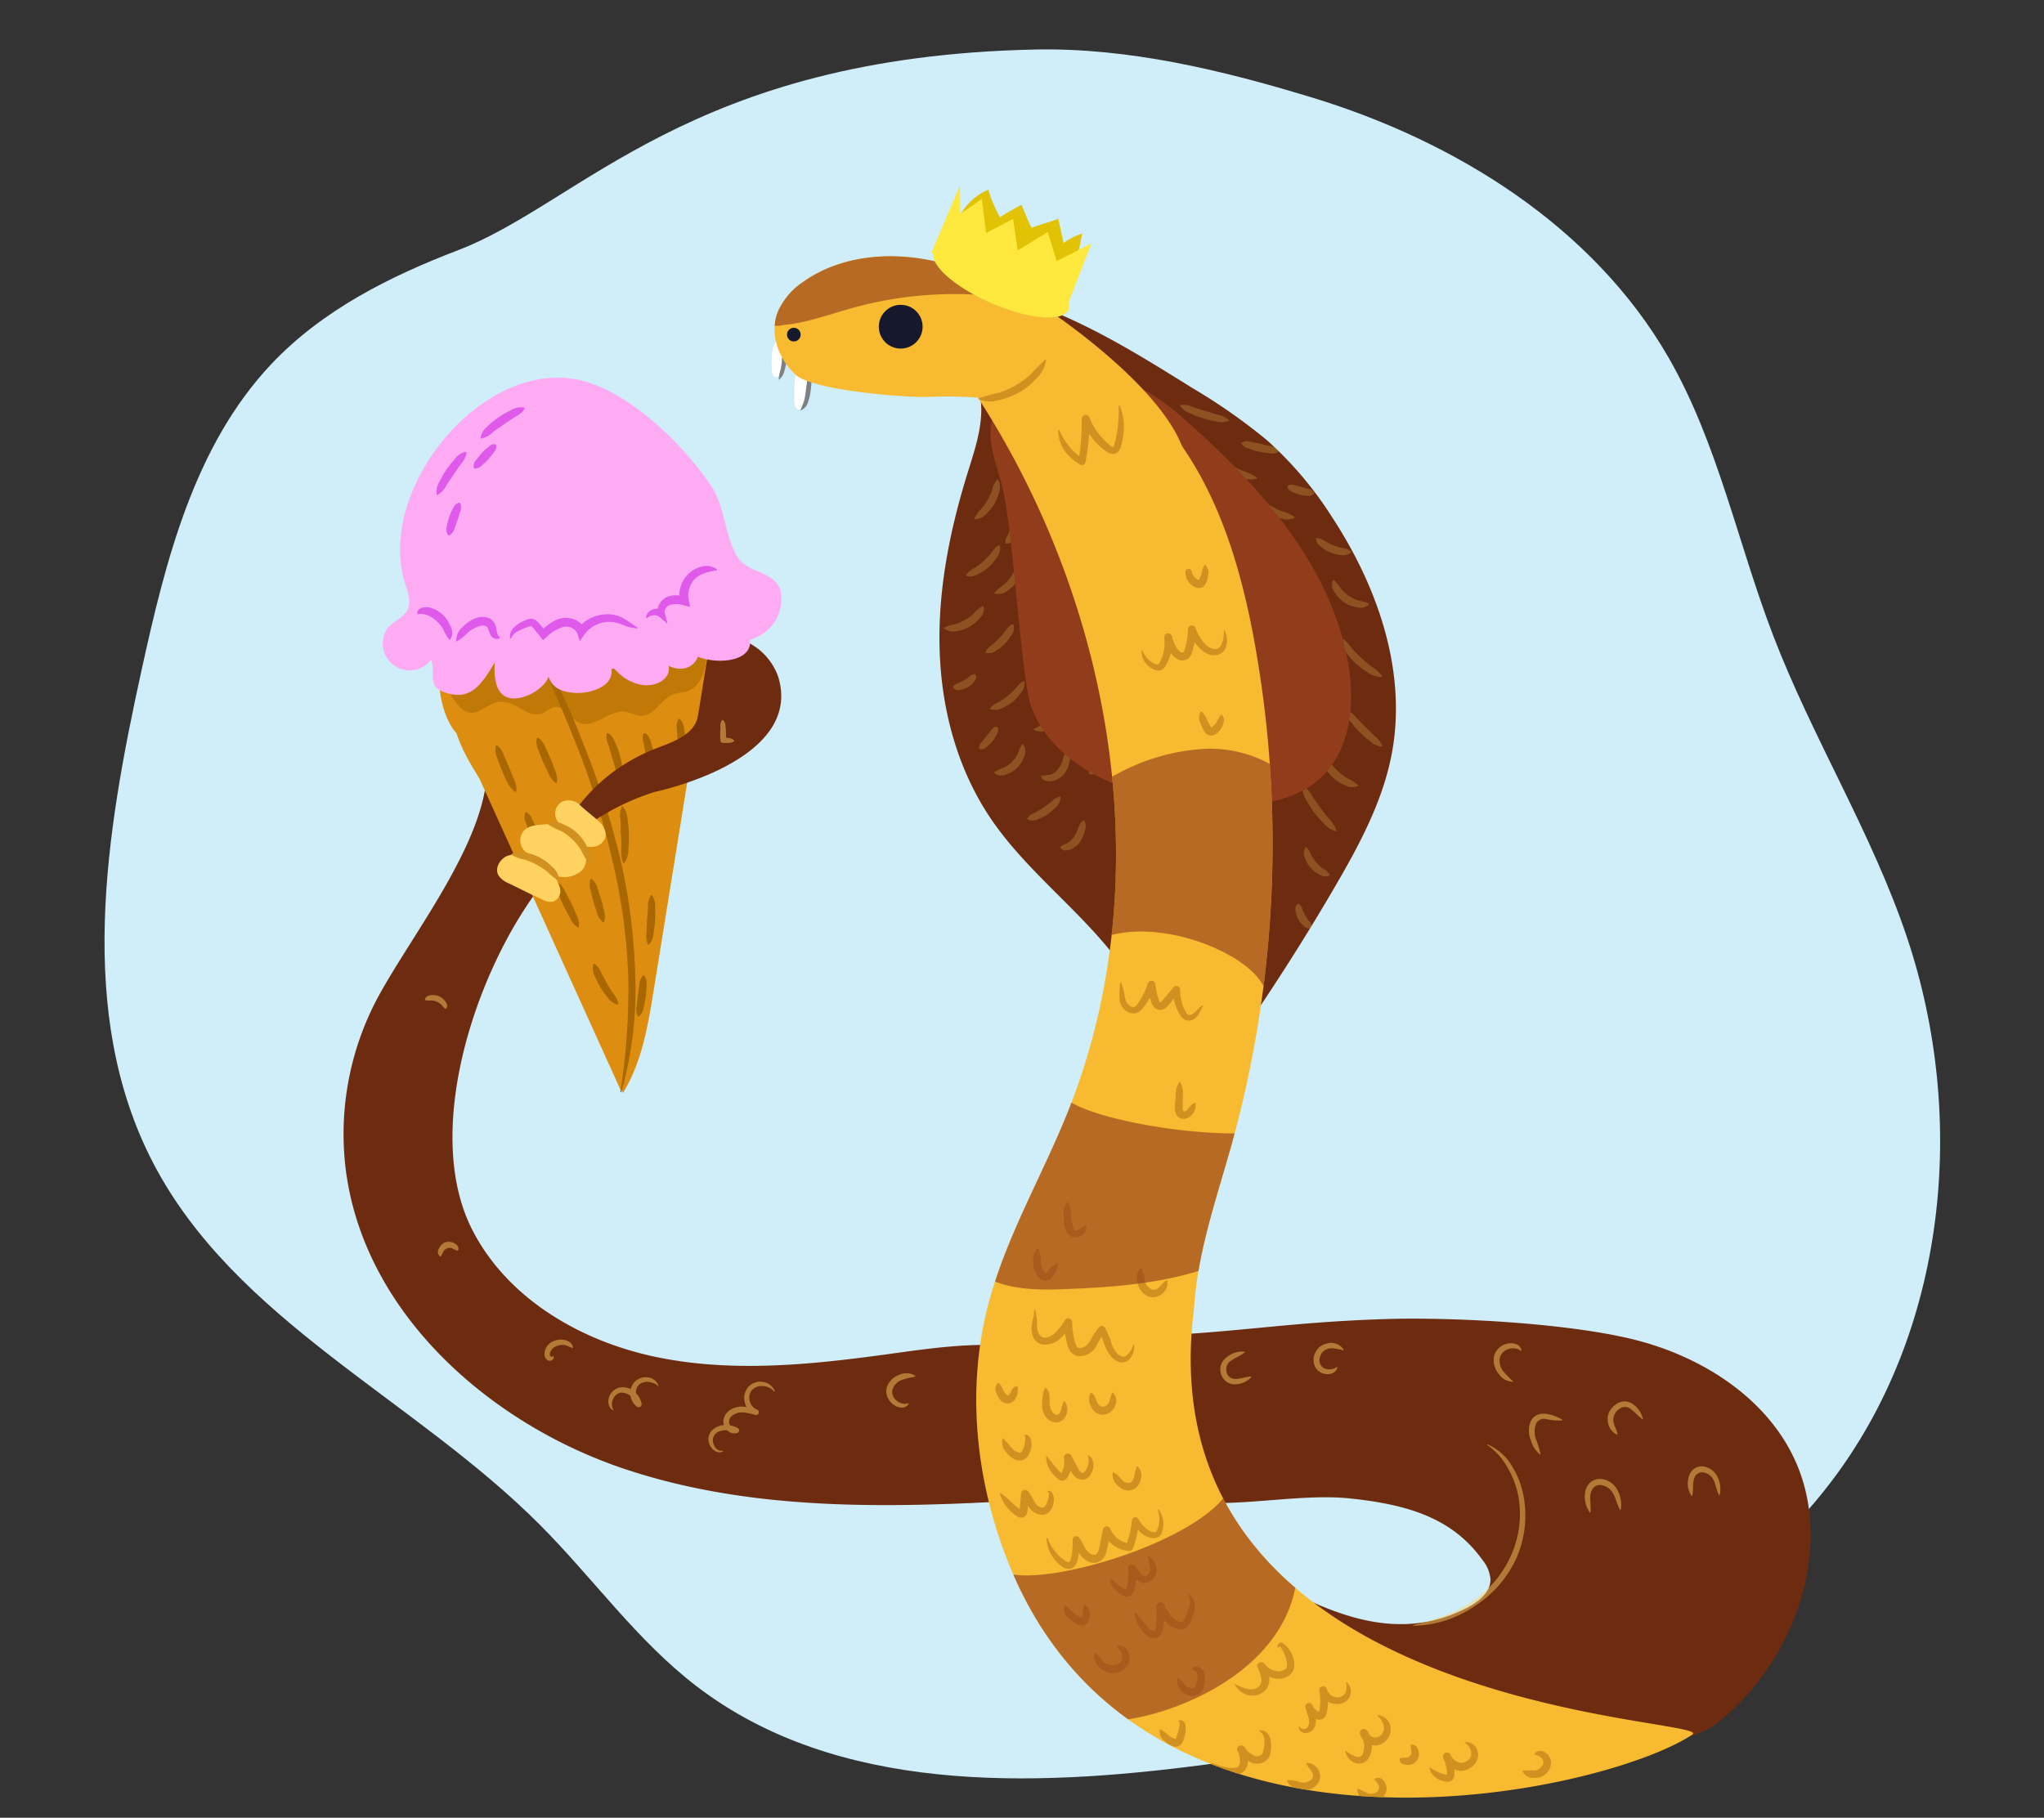 <svg id="Layer_1" data-name="Layer 1" xmlns="http://www.w3.org/2000/svg" xmlns:xlink="http://www.w3.org/1999/xlink" viewBox="0 0 380 338"><rect x="0" y="0" width="380" height="338" fill="#333333" stroke="none"/><defs><clipPath id="clip-path"><path d="M220.3,84.6c.3,1.11-7-2.28-9.38-3.34a84.56,84.56,0,0,0-38.26-7.46c-4.29.18-21.51-1.21-24.7-4.08s-4.92-7.61-3.41-11.63a12.84,12.84,0,0,1,4.73-5.65c6.35-4.55,14.72-5.58,22.41-4.27s14.87,4.75,21.72,8.49C193.41,56.66,216.77,71.72,220.3,84.6Z" fill="#f7ba31"/></clipPath><clipPath id="clip-path-2"><path d="M314.61,322.55c-16.53,11-101.63,30.08-126.8-31.13-6.52-15.84-8.39-33.72-3.72-50.2,3.4-12,9.78-22.87,14.42-34.44,17.87-44.6,7.85-97.48-19.48-137,.24-1.48-.74-4.71-.5-6.18,14.31-3,29.34,4.51,38.58,15.85s13.58,25.88,16.17,40.27a209.6,209.6,0,0,1-4.28,93c-2.79,10-6.36,20-7,30.42C212.16,319.3,319.57,319.26,314.61,322.55Z" fill="#f7ba31"/></clipPath></defs><path d="M50.41,67.73C36.13,82.89,30.8,104.17,26.34,124.51c-6.7,30.53-12.3,64,2.14,91.75,15.28,29.33,48.57,43.86,71.91,67.29,9.85,9.88,18,21.49,29.11,30,26,19.92,62,18.86,94.45,14.59,21.63-2.84,43.3-6.75,63.61-14.72s39.34-20.26,52.62-37.57c21.67-28.21,25.66-67.76,14.37-101.49-6.5-19.41-17.53-37-24.87-56.11C323.05,101,319.4,82.48,310.19,66.47c-14-24.32-39.57-40.23-66.41-48.38C227.05,13,209.71,8.83,192.27,9.21c-64,1.4-84.25,28.57-107.08,37.3C72.43,51.39,59.9,57.67,50.41,67.73Z" fill="#cfeefa"/><path d="M131.73,134.56a9.34,9.34,0,0,0,5.86-5.64,12.7,12.7,0,0,0,.08-8.26,7.84,7.84,0,0,0-2.34-3.84,6.53,6.53,0,0,0-6-.89,12.15,12.15,0,0,0-5.13,3.58,14,14,0,0,0-3.15,5.28c-.73,2.4-1.17,7.94,1.1,9.76C124.08,136.1,129.6,135.19,131.73,134.56Z" fill="#6d2c0f"/><path d="M221.74,72.19a107.18,107.18,0,0,1,13.84,9.7,68.33,68.33,0,0,1,12,14.17c8.7,13.24,14.09,29.12,11.11,44.37-1.72,8.8-6.1,16.91-10.68,24.74q-8.82,15.11-18.92,29.49c-2.78,4-5.78,8-10.13,10.44-3-5.38-3.62-11.64-5.88-17.34-5.47-13.77-19.79-22.55-28.39-34.83-6.59-9.4-9.65-20.73-10-32s1.9-22.41,5.25-33.17c1.52-4.88,3.28-10,2.1-15-.5-2.11-1.53-4.15-1.48-6.31.09-3.65,3.1-6.21,6.1-8.07,4.39-2.71,6.49-1.6,11.16.41C206.28,62.52,214,67.37,221.74,72.19Z" fill="#6d2c0f"/><g opacity="0.23"><path d="M224.05,82.64a9.27,9.27,0,0,1,2.26,1.88,16.88,16.88,0,0,0,2.25,1.71,16,16,0,0,0,2.49,1.33,10.62,10.62,0,0,1,2.66,1.25.12.12,0,0,1,0,.15l0,0a4.49,4.49,0,0,1-3.09-.19,12.36,12.36,0,0,1-2.83-1.32,12.8,12.8,0,0,1-2.39-2,4.3,4.3,0,0,1-1.47-2.74.11.11,0,0,1,.1-.11Z" fill="#ffd261"/><path d="M232.71,91.87a5.08,5.08,0,0,1,2,1.21,15.4,15.4,0,0,0,1.85,1.15,14.24,14.24,0,0,0,2,.92,5.48,5.48,0,0,1,2.1,1,.1.1,0,0,1,0,.15l0,0a3.11,3.11,0,0,1-2.46.09,9.56,9.56,0,0,1-2.3-.87,9.77,9.77,0,0,1-2-1.44A3,3,0,0,1,232.57,92a.11.11,0,0,1,.11-.12Z" fill="#ffd261"/><path d="M234.3,100.07a6.4,6.4,0,0,1,1.87,1.49,10.65,10.65,0,0,0,1.83,1.3,10.41,10.41,0,0,0,2,.94,7.27,7.27,0,0,1,2.22.88.11.11,0,0,1,0,.15l0,0a3.11,3.11,0,0,1-2.57.22,8.57,8.57,0,0,1-2.43-.94,8.82,8.82,0,0,1-2-1.63,3,3,0,0,1-1.09-2.35.13.13,0,0,1,.13-.1Z" fill="#ffd261"/><path d="M237.54,107.82a7.92,7.92,0,0,1,1.91,1.74,11.59,11.59,0,0,0,1.91,1.52,12.41,12.41,0,0,0,2.17,1.13,8.71,8.71,0,0,1,2.38,1,.11.11,0,0,1,0,.15l0,0a3.45,3.45,0,0,1-2.78.06,9.47,9.47,0,0,1-2.56-1.13,9.85,9.85,0,0,1-2.1-1.87,3.42,3.42,0,0,1-1.08-2.56.11.11,0,0,1,.12-.1A.05.05,0,0,1,237.54,107.82Z" fill="#ffd261"/><path d="M248,107.9a6.8,6.8,0,0,1,1.33,1.61,7,7,0,0,0,3.14,2.13,8.13,8.13,0,0,1,2,.62h0a.11.11,0,0,1,0,.15,0,0,0,0,1,0,0,2.36,2.36,0,0,1-2.33.48,5.77,5.77,0,0,1-3.93-2.64,2.34,2.34,0,0,1-.42-2.35.14.14,0,0,1,.16-.05h0Z" fill="#ffd261"/><path d="M249.21,118.44a6.6,6.6,0,0,1,1.93,1.9,21.22,21.22,0,0,0,1.8,1.87,21.46,21.46,0,0,0,2,1.7,7,7,0,0,1,2,1.8.11.11,0,0,1,0,.15h-.05a4.14,4.14,0,0,1-2.68-.88,13.63,13.63,0,0,1-2.24-1.7,14.36,14.36,0,0,1-1.84-2.13,4,4,0,0,1-1-2.63.1.1,0,0,1,.11-.1Z" fill="#ffd261"/><path d="M241.59,120a5.34,5.34,0,0,1,1.53,1.78,16.57,16.57,0,0,0,3.09,3.17,5.91,5.91,0,0,1,1.75,1.57.1.1,0,0,1,0,.15l0,0a3.19,3.19,0,0,1-2.42-.64,9.44,9.44,0,0,1-3.47-3.55,3,3,0,0,1-.58-2.43.11.11,0,0,1,.14-.08Z" fill="#ffd261"/><path d="M185.54,89.21a2.64,2.64,0,0,1,.18,2.33,8.5,8.5,0,0,1-.87,2.17,8.33,8.33,0,0,1-1.47,1.82,2.73,2.73,0,0,1-2.11,1,.11.11,0,0,1-.1-.12v0a5.24,5.24,0,0,1,1.26-1.76A11.8,11.8,0,0,0,183.57,93a11.6,11.6,0,0,0,.87-1.81,4.78,4.78,0,0,1,.92-2,.12.12,0,0,1,.16,0Z" fill="#ffd261"/><path d="M185.89,101.46a2.61,2.61,0,0,1-.6,2.22,8.29,8.29,0,0,1-1.47,1.76,9,9,0,0,1-1.91,1.28,2.71,2.71,0,0,1-2.27.36.12.12,0,0,1-.07-.15l0,0a4.75,4.75,0,0,1,1.67-1.34,13.4,13.4,0,0,0,1.56-1.23,12.6,12.6,0,0,0,1.39-1.44c.45-.51.68-1.11,1.51-1.51a.12.12,0,0,1,.16,0Z" fill="#ffd261"/><path d="M182.89,112.78a2.49,2.49,0,0,1-.83,2.24,7.08,7.08,0,0,1-1.86,1.54,6.84,6.84,0,0,1-2.28.77,2.61,2.61,0,0,1-2.35-.45.12.12,0,0,1,0-.16l0,0a6.35,6.35,0,0,1,2-.66,9.13,9.13,0,0,0,3.45-1.94,5.64,5.64,0,0,1,1.64-1.39h0a.13.13,0,0,1,.16.06Z" fill="#ffd261"/><path d="M189.88,102.61a2.81,2.81,0,0,1,.47,2.61,6.91,6.91,0,0,1-2.85,4.47,2.92,2.92,0,0,1-2.56.7.1.1,0,0,1-.07-.13.05.05,0,0,1,0,0,11.27,11.27,0,0,1,1.8-1.57,8,8,0,0,0,1.43-1.7,7.88,7.88,0,0,0,.93-2,9.4,9.4,0,0,1,.65-2.3h0a.11.11,0,0,1,.15,0Z" fill="#ffd261"/><path d="M188.65,96.1c.69.34.64.9.67,1.39a4.31,4.31,0,0,1-.21,1.51,4.57,4.57,0,0,1-.72,1.34,1.4,1.4,0,0,1-1.36.73.14.14,0,0,1-.12-.13h0a2,2,0,0,1,.37-1.31,7.1,7.1,0,0,0,.42-1.08,8.13,8.13,0,0,0,.29-1.13c.09-.4,0-.73.48-1.27h0A.14.14,0,0,1,188.65,96.1Z" fill="#ffd261"/><path d="M194.79,107.89a2.18,2.18,0,0,1,.54,2,7.12,7.12,0,0,1-1.37,3.8,2.25,2.25,0,0,1-1.67,1.19.13.13,0,0,1-.13-.11v0a3.72,3.72,0,0,1,.68-1.76A14.94,14.94,0,0,0,194,109.7a3.24,3.24,0,0,1,.6-1.79.12.12,0,0,1,.17,0Z" fill="#ffd261"/><path d="M188.39,116.12a2.12,2.12,0,0,1-.4,2,7.54,7.54,0,0,1-2.73,2.8,2.24,2.24,0,0,1-1.95.47.12.12,0,0,1-.08-.15v0a3.24,3.24,0,0,1,1.25-1.37,17.42,17.42,0,0,0,2.39-2.47c.38-.45.56-1,1.35-1.29a.14.14,0,0,1,.16.07Z" fill="#ffd261"/><path d="M181.38,125.45c.31.68-.08,1-.37,1.4a3.93,3.93,0,0,1-1.07.92,4.09,4.09,0,0,1-1.33.48,1.23,1.23,0,0,1-1.41-.37.14.14,0,0,1,0-.17h0a1.73,1.73,0,0,1,1.05-.72,7,7,0,0,0,.94-.49,7.13,7.13,0,0,0,.89-.58,1.53,1.53,0,0,1,1.14-.55h0A.14.14,0,0,1,181.38,125.45Z" fill="#ffd261"/><path d="M197.32,116.85c.6.57.4,1.17.3,1.72a5.58,5.58,0,0,1-.61,1.62,5.64,5.64,0,0,1-1.11,1.32,1.68,1.68,0,0,1-1.64.59.13.13,0,0,1-.1-.15h0a2.62,2.62,0,0,1,.79-1.35,8.62,8.62,0,0,0,.78-1.15,10.24,10.24,0,0,0,.62-1.24c.19-.45.17-.88.79-1.35h0A.14.14,0,0,1,197.32,116.85Z" fill="#ffd261"/><path d="M190.43,126.71a2.48,2.48,0,0,1-.65,2.14,8.49,8.49,0,0,1-1.52,1.65,8.32,8.32,0,0,1-1.93,1.14,2.58,2.58,0,0,1-2.23.2.11.11,0,0,1,0-.15v0a4.45,4.45,0,0,1,1.69-1.2,12.53,12.53,0,0,0,1.58-1.12,12.34,12.34,0,0,0,1.4-1.31c.46-.48.7-1,1.54-1.4a.12.12,0,0,1,.16.06Z" fill="#ffd261"/><path d="M185.43,135.19c.35.66,0,1-.16,1.46a6.93,6.93,0,0,1-.75,1.18,7,7,0,0,1-1,1,1.43,1.43,0,0,1-1.4.46.16.16,0,0,1-.11-.14,1.63,1.63,0,0,1,.59-1.26c.26-.33.52-.64.77-1l.78-.95c.28-.32.38-.71,1.12-.83A.15.15,0,0,1,185.43,135.19Z" fill="#ffd261"/><path d="M184.93,143.57a7.34,7.34,0,0,1,1.77-.87,5.54,5.54,0,0,0,1.43-1.06,5.36,5.36,0,0,0,1.06-1.45,8.18,8.18,0,0,1,.84-1.78h0a.11.11,0,0,1,.16,0h0a2.17,2.17,0,0,1,.2,2.29,5.29,5.29,0,0,1-1.22,2,5.21,5.21,0,0,1-2,1.25,2.09,2.09,0,0,1-2.29-.18.1.1,0,0,1,0-.16h0Z" fill="#ffd261"/><path d="M192.24,135.57c.86-.61,1.57-.72,2.28-1.16a6.65,6.65,0,0,0,1.8-1.58,6.78,6.78,0,0,0,1.19-2.09c.26-.78.27-1.51.64-2.47a.13.13,0,0,1,.14-.07l0,0a3,3,0,0,1,.45,2.87,6.61,6.61,0,0,1-3.64,4.49,2.94,2.94,0,0,1-2.9.16.11.11,0,0,1,0-.15l0,0Z" fill="#ffd261"/><path d="M193.65,144.25l1-.12a2.67,2.67,0,0,0,.78-.14,3,3,0,0,0,1.29-1,5.5,5.5,0,0,0,.83-1.6,3.75,3.75,0,0,1,.92-1.88.1.1,0,0,1,.16,0l0,0a2.81,2.81,0,0,1,.17,2.21,5.3,5.3,0,0,1-.93,2.15,3.7,3.7,0,0,1-2.11,1.33,2.91,2.91,0,0,1-1.28,0,1.25,1.25,0,0,1-.93-.89.11.11,0,0,1,.09-.14h0Z" fill="#ffd261"/><path d="M191,152.17c.45-.73,1-.83,1.52-1.13a15.93,15.93,0,0,0,1.48-.92c.49-.32,1-.67,1.41-1a3.35,3.35,0,0,1,1.6-1,.12.12,0,0,1,.14.09v0a2.29,2.29,0,0,1-.82,1.84,8.49,8.49,0,0,1-1.49,1.32,8.24,8.24,0,0,1-1.77.91,2.2,2.2,0,0,1-2,.1.13.13,0,0,1-.05-.17Z" fill="#ffd261"/><path d="M197.11,157.47a5.73,5.73,0,0,1,.8-.48,3.59,3.59,0,0,0,.66-.31,3.92,3.92,0,0,0,1.06-1.05,7.92,7.92,0,0,0,.76-1.45,2.89,2.89,0,0,1,1-1.62.12.12,0,0,1,.17,0h0a2.36,2.36,0,0,1,.1,2,5.73,5.73,0,0,1-.79,1.89,4,4,0,0,1-1.66,1.4,3.32,3.32,0,0,1-1.08.29,1.25,1.25,0,0,1-1-.51.13.13,0,0,1,0-.17Z" fill="#ffd261"/><path d="M202.46,143.75c0-.76.38-.94.61-1.32a6.56,6.56,0,0,0,.61-1.1,7.3,7.3,0,0,0,.44-1.18,2.3,2.3,0,0,1,.59-1.33h0a.14.14,0,0,1,.17,0,1.51,1.51,0,0,1,.54,1.57,5.1,5.1,0,0,1-.4,1.58,4.68,4.68,0,0,1-.94,1.35c-.38.36-.77.84-1.53.61a.12.12,0,0,1-.1-.14Z" fill="#ffd261"/><path d="M202,135.12a1.22,1.22,0,0,1,.14-1.24l.44-1,.49-1a1.34,1.34,0,0,1,.88-.89.16.16,0,0,1,.17.05,1.2,1.2,0,0,1,.19,1.3,5.9,5.9,0,0,1-.39,1.14,6.35,6.35,0,0,1-.64,1c-.26.31-.42.71-1.14.66A.17.17,0,0,1,202,135.12Z" fill="#ffd261"/><path d="M239.75,127.43a6.49,6.49,0,0,1,1.39,2,13.13,13.13,0,0,0,1.36,1.87,14,14,0,0,0,1.65,1.62,7.12,7.12,0,0,1,1.82,1.65.11.11,0,0,1,0,.15l0,0a3.34,3.34,0,0,1-2.52-.75,9.64,9.64,0,0,1-2-1.72,9.75,9.75,0,0,1-1.42-2.22,3.17,3.17,0,0,1-.38-2.6.11.11,0,0,1,.14-.06Z" fill="#ffd261"/><path d="M250.28,132a4.29,4.29,0,0,1,1.91,1.5c.55.55,1.08,1.12,1.64,1.66s1.1,1.09,1.65,1.64a4.52,4.52,0,0,1,1.5,1.9.11.11,0,0,1-.06.14h0a3.71,3.71,0,0,1-2.25-1.05,17.69,17.69,0,0,1-1.85-1.6,17.43,17.43,0,0,1-1.6-1.84,3.5,3.5,0,0,1-1-2.26.11.11,0,0,1,.11-.11Z" fill="#ffd261"/><path d="M246,140.39a5.38,5.38,0,0,1,1.48,1.66,11.28,11.28,0,0,0,1.43,1.5,10.76,10.76,0,0,0,1.68,1.22,5.87,5.87,0,0,1,1.84,1.23.11.11,0,0,1,0,.16l0,0A2.82,2.82,0,0,1,250,146a7.78,7.78,0,0,1-3.62-3.15,2.69,2.69,0,0,1-.55-2.35.12.12,0,0,1,.15-.07Z" fill="#ffd261"/><path d="M242.28,146.1a5.55,5.55,0,0,1,1.71,2c.48.71,1,1.42,1.48,2.1s1,1.37,1.55,2a5.9,5.9,0,0,1,1.44,2.24.11.11,0,0,1-.08.13h0a4.33,4.33,0,0,1-2.3-1.5,19.29,19.29,0,0,1-1.77-2,19.57,19.57,0,0,1-1.43-2.3,4.11,4.11,0,0,1-.73-2.64.11.11,0,0,1,.13-.09Z" fill="#ffd261"/><path d="M242.79,157.49a3.86,3.86,0,0,1,1,1.52,7.12,7.12,0,0,0,.91,1.33,6.79,6.79,0,0,0,1.16,1.11,3.94,3.94,0,0,1,1.35,1.17h0a.13.13,0,0,1,0,.17h0a2,2,0,0,1-2-.23,5.42,5.42,0,0,1-2.6-3,1.94,1.94,0,0,1,.1-2,.12.12,0,0,1,.17,0Z" fill="#ffd261"/><path d="M241.47,168.07c.6.44.55.78.71,1.15a7.66,7.66,0,0,0,.5,1,6.61,6.61,0,0,0,.63,1,2,2,0,0,1,.63,1.2h0a.13.13,0,0,1-.08.15,1.34,1.34,0,0,1-1.49-.42,4.18,4.18,0,0,1-1.48-2.59c-.07-.49-.22-1,.4-1.49a.14.14,0,0,1,.17,0Z" fill="#ffd261"/><path d="M219.5,75.33a4.16,4.16,0,0,1,2.37.39l2.2.69c.73.24,1.47.46,2.21.69a4.26,4.26,0,0,1,2.16,1,.1.1,0,0,1,0,.16l0,0a3.67,3.67,0,0,1-2.44.08,19,19,0,0,1-2.34-.56,20.27,20.27,0,0,1-2.24-.86,3.54,3.54,0,0,1-2-1.46.12.12,0,0,1,0-.16Z" fill="#ffd261"/><path d="M244.82,100.06a3,3,0,0,1,1.66.66,11.63,11.63,0,0,0,1.48.68,10.38,10.38,0,0,0,1.55.5,3.22,3.22,0,0,1,1.67.63.12.12,0,0,1,0,.17h0a2.07,2.07,0,0,1-1.89.5,7.3,7.3,0,0,1-1.89-.43,6.53,6.53,0,0,1-1.68-1c-.49-.4-1.08-.77-1.05-1.64A.12.12,0,0,1,244.82,100.06Z" fill="#ffd261"/><path d="M239.45,90.32c.63-.38,1-.14,1.36-.06l1.16.28,1.16.33a1.55,1.55,0,0,1,1.15.72.15.15,0,0,1,0,.18,1.38,1.38,0,0,1-1.36.41,7.28,7.28,0,0,1-1.31-.2,7.83,7.83,0,0,1-1.25-.47c-.39-.21-.85-.29-1-1A.17.17,0,0,1,239.45,90.32Z" fill="#ffd261"/><path d="M230.87,82.28a2.4,2.4,0,0,1,1.85-.07c.58.1,1.14.23,1.72.33l1.69.42a2.51,2.51,0,0,1,1.66.81.13.13,0,0,1,0,.18h0a2.36,2.36,0,0,1-1.86.31,15.79,15.79,0,0,1-1.79-.27,15.55,15.55,0,0,1-1.74-.49c-.56-.21-1.18-.29-1.56-1A.12.12,0,0,1,230.87,82.28Z" fill="#ffd261"/></g><path d="M143.5,69c0,.43.14.93.54,1.1s1-.26,1.26-.72c.58-1,1.28-5.37-.32-5.94C143.21,62.81,143.43,68.11,143.5,69Z" fill="#fff"/><path d="M147.71,74.77c0,.53.18,1.15.67,1.36s1.24-.32,1.56-.89c.72-1.29,1.58-6.65-.4-7.35C147.36,67.12,147.62,73.67,147.71,74.77Z" fill="#fff"/><path d="M145.88,62.93a4,4,0,0,1,.35,1.93,15.92,15.92,0,0,1,0,2,8.74,8.74,0,0,1-.38,2,3,3,0,0,1-1,1.72.05.05,0,0,1-.08,0l0,0a7.14,7.14,0,0,1,.35-1.87,13.89,13.89,0,0,0,.25-1.83c.06-.62.08-1.25.12-1.88a4,4,0,0,1,.35-1.92.05.05,0,0,1,.08,0Z" fill="#7f8084"/><path d="M151.05,68.68a8.26,8.26,0,0,1-.13,2l-.21,2a10.08,10.08,0,0,1-.46,2,2.25,2.25,0,0,1-1.4,1.62.06.06,0,0,1-.07,0v0a17.32,17.32,0,0,0,.71-1.78,14.94,14.94,0,0,0,.33-1.93c.09-.66.16-1.34.3-2a3.13,3.13,0,0,1,.82-1.93.07.07,0,0,1,.09,0A.08.08,0,0,1,151.05,68.68Z" fill="#7f8084"/><path d="M190.4,250.54c-8.63-1.2-17.39.17-26,1.35-14.11,1.93-28.56,3.34-42.5.42s-27.47-10.81-34-23.44c-9.28-17.82,0-46.94,11.89-63.12l-9.24-23.16c.1,13.56-13.72,30.77-20.2,42.68a53.83,53.83,0,0,0-6.16,31.43c3,26.93,26.46,48,52.18,56.53s53.55,7,80.6,5.35Z" fill="#6d2c0f"/><path d="M251.19,278.65c9.88,1.07,18.66,3.32,24.42,11.43a6.56,6.56,0,0,1,1.48,3.52c.07,2.78-2.75,4.65-5.27,5.82-17.11,8-33.64-3.7-58.84-20-3.07-2-4.55,26.62-6.58,29.65-2.2,3.28-1.22,1,1.7,3.68,15.3,14,96.9,18.6,111,7.73s21.91-32,14.89-48.33c-5-11.65-16.68-19.36-28.9-22.72s-34.7-4.55-47.37-4.16c-18.95.58-28.33,2.69-47.28,3.27-2.43.08-5.1.24-6.89,1.9a8.15,8.15,0,0,0-2.19,4.67c-1.73,9.45,4.88,19.79,13.88,22.86C225.78,281.6,239.88,277.41,251.19,278.65Z" fill="#6d2c0f"/><path d="M115.41,202.76c7.61-25.89,3.11-54.82-11.67-77.4-2.25-3.42-4.92-6.86-8.73-8.34a10.5,10.5,0,0,0-12.13,3.51c-2.57,3.74-1,13.79,2.72,16.44Z" fill="#dd8e10"/><path d="M98.51,159.37q9.6,21.54,17.28,43.89c3.53-5.67,4.66-12.45,5.72-19q5.3-32.78,10.57-65.54c-.08.51-40.32,5.16-44.71,8.19C77.29,133.83,94.4,150.13,98.51,159.37Z" fill="#dd8e10"/><path d="M191.74,131.53c4.65,12.14,19.89,17.37,33.51,18.14,6.95.4,14.55-.19,19.74-4.57,5.78-4.89,6.89-13.11,5.86-20.38C248.17,105.69,234.06,90,219.1,77c-8.89-7.7-28.08-16.09-34.31-.2-1.77,4.51.5,9.48,1.59,13.89C188.41,98.93,189.83,126.53,191.74,131.53Z" fill="#913d1c"/><path d="M220.3,84.6c.3,1.11-7-2.28-9.38-3.34a84.56,84.56,0,0,0-38.26-7.46c-4.29.18-21.51-1.21-24.7-4.08s-4.92-7.61-3.41-11.63a12.84,12.84,0,0,1,4.73-5.65c6.35-4.55,14.72-5.58,22.41-4.27s14.87,4.75,21.72,8.49C193.41,56.66,216.77,71.72,220.3,84.6Z" fill="#f7ba31"/><g clip-path="url(#clip-path)"><path d="M158.48,57.26a71.17,71.17,0,0,1,23.91-2.41,4.48,4.48,0,0,0-1.57-2.28,24.55,24.55,0,0,0-14.09-5.91A33.48,33.48,0,0,0,151.52,49a13.8,13.8,0,0,0-5.93,3.85A11.27,11.27,0,0,0,143.46,58c-.11.67-.52,1.87.09,2.37s2.12,0,2.72,0C150.45,59.87,154.43,58.38,158.48,57.26Z" fill="#913d1c" opacity="0.64"/></g><path d="M100.87,132.61c.75-.31,1.35-1,2.15-1.13,1.88-.35,3,2.19,4.73,2.92,2.74,1.13,5.46-2.4,8.41-2.07,1.06.13,2,.76,3.1.75,2.52,0,3.77-3.33,6.18-4.08.65-.2,1.36-.2,2-.37,2.47-.65,3.74-3.48,3.83-6A12.22,12.22,0,0,0,127,113a18.18,18.18,0,0,0-7.21-3.37,38.34,38.34,0,0,0-29.25,4.63c-3.72,2.28-9.47,8.1-9.47,8.1s3.11,11.82,7.63,10c2.63-1.08,3.3-2.6,6.33-1.5C96.89,131.5,98.71,133.54,100.87,132.61Z" fill="#a86700" opacity="0.54"/><path d="M314.61,322.55c-16.53,11-101.63,30.08-126.8-31.13-6.52-15.84-8.39-33.72-3.72-50.2,3.4-12,9.78-22.87,14.42-34.44,17.87-44.6,7.85-97.48-19.48-137,.24-1.48-.74-4.71-.5-6.18,14.31-3,29.34,4.51,38.58,15.85s13.58,25.88,16.17,40.27a209.6,209.6,0,0,1-4.28,93c-2.79,10-6.36,20-7,30.42C212.16,319.3,319.57,319.26,314.61,322.55Z" fill="#f7ba31"/><g clip-path="url(#clip-path-2)"><path d="M196.91,79.93a13.63,13.63,0,0,0,1.91,3.14,8.6,8.6,0,0,0,2.69,2.27l-1,.46a48.74,48.74,0,0,0,.6-7.91.74.74,0,0,1,1.43-.27h0a11.83,11.83,0,0,0,2,3.4,14,14,0,0,0,1.37,1.41,6.15,6.15,0,0,0,.73.57.75.75,0,0,0,.29.12,1.14,1.14,0,0,0,.24-.52q.15-.48.27-1a19.08,19.08,0,0,0,.35-2,30.78,30.78,0,0,0,.19-4.11.09.09,0,0,1,.09-.09.1.1,0,0,1,.09.06,9.93,9.93,0,0,1,.77,4.22,12.25,12.25,0,0,1-.26,2.17c-.07.36-.16.71-.26,1.06a2,2,0,0,1-.76,1.26,1.36,1.36,0,0,1-1,.21,2,2,0,0,1-.73-.26,7.81,7.81,0,0,1-.95-.69,11,11,0,0,1-1.57-1.55,13,13,0,0,1-2.26-3.79l1.43-.27a43.62,43.62,0,0,1-.78,8.15v0a.65.65,0,0,1-.76.51l-.2-.07a9,9,0,0,1-3-2.75A6.74,6.74,0,0,1,196.73,80a.11.11,0,0,1,.1-.09A.09.09,0,0,1,196.91,79.93Z" fill="#d19120"/><path d="M212.39,121a4.58,4.58,0,0,0,1.56,2,3.81,3.81,0,0,0,1.05.52.78.78,0,0,0,.37,0s0,0,.12-.15a7.54,7.54,0,0,0,.88-2.32,7.79,7.79,0,0,0,.09-2.5.71.71,0,0,1,1.38-.3v0a8.6,8.6,0,0,0,.91,2.24,2.51,2.51,0,0,0,.69.72c.26.15.43.15.49.1.23,0,.51-1.07.66-1.85a15,15,0,0,0,.28-2.49v0a.71.71,0,0,1,1.37-.22,8.53,8.53,0,0,0,1.25,2.32,4,4,0,0,0,1.84,1.54,1.58,1.58,0,0,0,1,0,1.22,1.22,0,0,0,.7-.68,5.18,5.18,0,0,0,.48-2.6.08.08,0,0,1,.08-.1.08.08,0,0,1,.09,0,4,4,0,0,1,.25,3,2.19,2.19,0,0,1-1.14,1.39,2.77,2.77,0,0,1-1.79.15,5.25,5.25,0,0,1-2.57-1.92,10,10,0,0,1-1.53-2.64l1.38-.24a17,17,0,0,1-.27,2.75c-.09.45-.19.88-.32,1.35a2.46,2.46,0,0,1-1,1.51,1.7,1.7,0,0,1-1.11.2,2.37,2.37,0,0,1-.89-.35,3.91,3.91,0,0,1-1.13-1.17,9.7,9.7,0,0,1-1.05-2.63l1.39-.28a9.36,9.36,0,0,1-.2,2.94,8.51,8.51,0,0,1-1.15,2.74,1.42,1.42,0,0,1-.93.64,1.8,1.8,0,0,1-1-.14,4.09,4.09,0,0,1-1.3-.86,3.6,3.6,0,0,1-1.1-2.69.08.08,0,0,1,.1-.08A.09.09,0,0,1,212.39,121Z" fill="#d19120"/><path d="M208.46,182.76a17.77,17.77,0,0,1,.74,3,2.29,2.29,0,0,0,.6,1.05,1.28,1.28,0,0,0,.88.45c.26,0,.47-.15.75-.52a12.58,12.58,0,0,0,.79-1.21,13.43,13.43,0,0,0,1.17-2.66.72.72,0,0,1,.9-.47.71.71,0,0,1,.5.61h0a12.55,12.55,0,0,0,.4,2.1c.09.33.21.72.31,1a.86.86,0,0,0,.16.28l0,0c-.05,0,.14,0,.35-.24s.46-.54.69-.81l1.46-1.74h0a.69.69,0,0,1,1-.09.71.71,0,0,1,.24.54,8.38,8.38,0,0,0,.27,2.22,8.23,8.23,0,0,0,.83,2,.87.87,0,0,0,.51.45,1.14,1.14,0,0,0,.77-.21c.55-.33,1-1.14,1.79-1.56a.11.11,0,0,1,.13,0,.11.11,0,0,1,0,.1c-.5.62-.62,1.42-1.33,2.13a2,2,0,0,1-1.45.6,1.86,1.86,0,0,1-1.41-.86,9,9,0,0,1-1.09-2.39,10,10,0,0,1-.39-2.56l1.23.44-1.42,1.77c-.25.29-.43.56-.76.91a2.36,2.36,0,0,1-.61.48,1.51,1.51,0,0,1-1.93-.31,2.86,2.86,0,0,1-.42-.68,12,12,0,0,1-.37-1.18,14.15,14.15,0,0,1-.41-2.34l1.41.15a13.69,13.69,0,0,1-1.36,2.93,13.22,13.22,0,0,1-.94,1.32,2.87,2.87,0,0,1-.71.67,2,2,0,0,1-1.09.31,2.5,2.5,0,0,1-1.77-.9,3.1,3.1,0,0,1-.75-1.67,21.08,21.08,0,0,1,.13-3.13.09.09,0,0,1,.18,0Z" fill="#d19120"/><path d="M219.42,201.26a4.17,4.17,0,0,1,.47,2.49c0,.42,0,.83,0,1.24s0,.86,0,1.17.08.45.11.46a.47.47,0,0,0,.46-.06c.43-.15.71-1.14,1.72-1.49a.11.11,0,0,1,.14.06v.06a4.68,4.68,0,0,1-.22,1.26,3.11,3.11,0,0,1-.33.62,2.36,2.36,0,0,1-.59.59,2.07,2.07,0,0,1-.81.36,1.54,1.54,0,0,1-1.78-1,2.36,2.36,0,0,1-.18-.85c0-.51,0-.87.06-1.29s.07-.82.1-1.23a4.16,4.16,0,0,1,.69-2.44.11.11,0,0,1,.16,0Z" fill="#d19120"/><path d="M198.55,223.63a4.15,4.15,0,0,1,.55,2.24c.1.71.19,1.49.33,2.12a1.33,1.33,0,0,0,.27.64.49.49,0,0,0,.45.13c.46,0,.81-.53,1.68-.91a.12.12,0,0,1,.15.06,0,0,0,0,0,0,0,1.93,1.93,0,0,1-.32,1.28,2.28,2.28,0,0,1-1.23.83,1.84,1.84,0,0,1-1.69-.35,2.62,2.62,0,0,1-.76-1.36,12.61,12.61,0,0,1-.22-2.4,3.17,3.17,0,0,1,.6-2.32.12.12,0,0,1,.17,0Z" fill="#d19120"/><path d="M223.37,132.28a4.12,4.12,0,0,1,1.1,1.75c.14.29.31.56.47.84.08.13.18.29.24.37s.11.08,0,.06,0,0,.24-.18a2.9,2.9,0,0,0,.58-.58c.34-.48.46-.95,1-1.63h0a.11.11,0,0,1,.16,0h0a1.55,1.55,0,0,1,.37,1.18,3.22,3.22,0,0,1-.41,1.16,3.55,3.55,0,0,1-.79,1,2,2,0,0,1-.6.4,1.4,1.4,0,0,1-1,.08,1.46,1.46,0,0,1-.75-.61c-.13-.2-.21-.34-.3-.51a6.7,6.7,0,0,1-.45-1,2.45,2.45,0,0,1-.05-2.24.11.11,0,0,1,.16,0Z" fill="#d19120"/><path d="M221.34,107.39a2,2,0,0,1-.89-.74l1.12-.29a2.12,2.12,0,0,0,.67,1.12,1.56,1.56,0,0,0,.52.34,1.07,1.07,0,0,0,.16.05s-.07,0-.09,0a2.29,2.29,0,0,0,.26-.46,4.33,4.33,0,0,0,.27-.71,5.13,5.13,0,0,1,.55-1.63h0a.12.12,0,0,1,.16,0h0a2,2,0,0,1,.54,1.91,5.68,5.68,0,0,1-.23,1,2.76,2.76,0,0,1-.2.47,1.71,1.71,0,0,1-.42.59,1.32,1.32,0,0,1-.92.31,1.52,1.52,0,0,1-.69-.18,3.16,3.16,0,0,1-.93-.67,3,3,0,0,1-.83-2v-.16a.56.56,0,0,1,.57-.57.56.56,0,0,1,.55.44,2.05,2.05,0,0,1,0,1.15.12.12,0,0,1-.15.08Z" fill="#d19120"/><path d="M212.2,235.84a6.34,6.34,0,0,1,.61,2.26,2.42,2.42,0,0,0,1,1.48,1.22,1.22,0,0,0,1.44,0c.51-.35.82-1,1.59-1.51h0a.11.11,0,0,1,.15,0l0,0a2.47,2.47,0,0,1-.95,2.5,2.57,2.57,0,0,1-1.46.64,2.62,2.62,0,0,1-1.59-.38,3.54,3.54,0,0,1-1.53-2.47,3,3,0,0,1,.51-2.54.11.11,0,0,1,.16,0S212.19,235.83,212.2,235.84Z" fill="#d19120"/><path d="M192.42,243.53a9.58,9.58,0,0,1,.36,3.17c.07.94.49,1.84,1.13,2a1.93,1.93,0,0,0,1.15-.15,3.83,3.83,0,0,0,1.13-.73,11.59,11.59,0,0,0,1.81-2.36.71.71,0,0,1,1-.21.72.72,0,0,1,.33.59h0a13.61,13.61,0,0,0,.33,3,6.38,6.38,0,0,0,.4,1.33.78.78,0,0,0,.63.5,1.7,1.7,0,0,0,1-.29,2.68,2.68,0,0,0,.88-.89,14,14,0,0,1,1.81-2.74h0a.67.67,0,0,1,.95,0,.71.71,0,0,1,.1.14,13.16,13.16,0,0,1,1.09,2.59,6.24,6.24,0,0,0,1.12,2.13c.53.57,1.12.85,1.69.51a4.52,4.52,0,0,0,1.37-2,.09.09,0,0,1,.12-.05.1.1,0,0,1,.06.09,3.85,3.85,0,0,1-1,2.69,1.88,1.88,0,0,1-1.68.43,3,3,0,0,1-1.41-.81,7,7,0,0,1-1.48-2.52,12.76,12.76,0,0,0-1-2.32l1.07.12a17.46,17.46,0,0,0-1.58,2.56,3.6,3.6,0,0,1-3.27,1.86,2.29,2.29,0,0,1-1.79-1.3,7.91,7.91,0,0,1-.51-1.68,15.82,15.82,0,0,1-.32-3.29l1.31.39a12.17,12.17,0,0,1-2.12,2.59,4,4,0,0,1-3.5,1.08,2.37,2.37,0,0,1-1.52-1.37,3.77,3.77,0,0,1-.29-1.79c.08-1.16.49-2.09.48-3.14a.08.08,0,0,1,.08-.1A.09.09,0,0,1,192.42,243.53Z" fill="#d19120"/><path d="M194.75,286a9.38,9.38,0,0,0,1.45,2.55,7.46,7.46,0,0,0,2.06,1.82,1,1,0,0,0,.43.11.24.24,0,0,0,.2-.11,3.34,3.34,0,0,0,.33-1.14,13.3,13.3,0,0,0,.19-2.89.69.69,0,0,1,.66-.7.66.66,0,0,1,.57.29h0c.62.88.93,1.78,1.42,2.4s1.23.92,1.62.72.66-.91.81-1.85l.54-2.77h0a.73.73,0,0,1,.86-.58.74.74,0,0,1,.55.46A4.31,4.31,0,0,0,210,287l-.71.44a16,16,0,0,0,1.14-4.72v0a.64.64,0,0,1,1.2-.26,6.45,6.45,0,0,0,1.42,1.75,3.22,3.22,0,0,0,.9.54,2.07,2.07,0,0,0,.85.15c.09,0,.28-.24.42-.61a4.56,4.56,0,0,0,.28-1.1,5.06,5.06,0,0,0-.26-2.36.09.09,0,0,1,.06-.11.08.08,0,0,1,.1,0,4.41,4.41,0,0,1,.87,2.46,4.53,4.53,0,0,1-.14,1.37,3.16,3.16,0,0,1-.24.69,1.37,1.37,0,0,1-.73.66,2.5,2.5,0,0,1-1.6-.07,4.09,4.09,0,0,1-1.27-.68,7.43,7.43,0,0,1-1.78-2.07l1.21-.28a17.19,17.19,0,0,1-1.11,5.15.69.69,0,0,1-.7.45h0a5.73,5.73,0,0,1-4.85-3.53l1.4-.13-.53,2.77a8.55,8.55,0,0,1-.39,1.5,2.3,2.3,0,0,1-3.27,1.31,3.55,3.55,0,0,1-1.35-1.1c-.65-.89-.94-1.82-1.4-2.49l1.23-.4a14.58,14.58,0,0,1-.29,3.16,3.85,3.85,0,0,1-.63,1.7,1.48,1.48,0,0,1-1.13.54,2.15,2.15,0,0,1-1-.28,6.12,6.12,0,0,1-1.3-1.08,7,7,0,0,1-.95-1.3,6.57,6.57,0,0,1-.89-3,.09.09,0,0,1,.09-.09A.08.08,0,0,1,194.75,286Z" fill="#d19120"/><path d="M211.06,299.84c.67.73,1.24,1.45,1.84,2.15a7.4,7.4,0,0,0,.86.94,1.12,1.12,0,0,0,.77.34c.13,0,.23-.14.32-.52a11.47,11.47,0,0,0,.15-1.29,17.76,17.76,0,0,0,0-2.73.73.73,0,0,1,.66-.81.75.75,0,0,1,.73.4h0a10.32,10.32,0,0,0,1.53,2.39,3.21,3.21,0,0,0,1,.74,1.08,1.08,0,0,0,.87.12c.15,0,.39-.47.59-.93a12.46,12.46,0,0,0,.55-1.33,3.62,3.62,0,0,0,.09-2.71.09.09,0,0,1,0-.12.1.1,0,0,1,.09,0,2.3,2.3,0,0,1,.91,1.43,4.36,4.36,0,0,1,0,1.69,8.51,8.51,0,0,1-.5,1.55c-.11.25-.2.48-.34.75a2.18,2.18,0,0,1-.74.83,2.35,2.35,0,0,1-2.09,0,4.28,4.28,0,0,1-1.48-1A11,11,0,0,1,215,299l1.4-.4a17.33,17.33,0,0,1,0,3,9.85,9.85,0,0,1-.23,1.52,2.34,2.34,0,0,1-.44.9,1.6,1.6,0,0,1-1,.58,2.27,2.27,0,0,1-1.8-.69,4,4,0,0,1-.56-.6l-.42-.61a7.16,7.16,0,0,1-1.06-2.75.1.1,0,0,1,.08-.11A.11.11,0,0,1,211.06,299.84Z" fill="#d19120"/><path d="M229.64,313.17a10.39,10.39,0,0,0,2.21.87,2.52,2.52,0,0,0,1.94-.24,1.52,1.52,0,0,0,.72-1.52,5.79,5.79,0,0,0-.69-2.11.73.73,0,0,1,1.24-.77v0a3.6,3.6,0,0,0,1.92,1.26,2.18,2.18,0,0,0,2-.3c.39-.34.36-1.24.09-2.05a8.08,8.08,0,0,0-1.18-2.32l.28.07a.67.67,0,0,0-.58.3h0a.09.09,0,0,1-.13,0,.13.13,0,0,1,0-.07,1,1,0,0,1,.62-.87.21.21,0,0,1,.19,0l.09.06a4.78,4.78,0,0,1,1.93,2.38,5.28,5.28,0,0,1,.33,1.59,2.48,2.48,0,0,1-.58,1.78,3.41,3.41,0,0,1-3.34.79,4.75,4.75,0,0,1-2.75-1.8l1.25-.75a7.12,7.12,0,0,1,.78,2.68,3,3,0,0,1-.34,1.56,2.81,2.81,0,0,1-1.14,1.15,3.5,3.5,0,0,1-2.94.19,4,4,0,0,1-2-1.82.1.1,0,0,1,0-.13Z" fill="#d19120"/><path d="M225.33,327.84a17.07,17.07,0,0,0,2.23.69,6,6,0,0,0,2.12.18.84.84,0,0,0,.6-.31,1.72,1.72,0,0,0,.23-.78,3.49,3.49,0,0,0-.4-1.93.73.73,0,0,1,1.21-.82h0a5.16,5.16,0,0,0,1.74,1.55,1.37,1.37,0,0,0,1.6-.26,6.11,6.11,0,0,0,.42-2.26,2.58,2.58,0,0,0-.16-1.08,1.57,1.57,0,0,0-.75-.87h0a.09.09,0,0,1,0-.13.1.1,0,0,1,.06-.05,1.62,1.62,0,0,1,1.44.58,2.69,2.69,0,0,1,.6,1.49,7,7,0,0,1,0,1.45,3.6,3.6,0,0,1-.42,1.59,2.35,2.35,0,0,1-1.54,1,3.12,3.12,0,0,1-1.74-.16,6.14,6.14,0,0,1-2.33-1.95l1.23-.82a5,5,0,0,1,.51,2.77,2.77,2.77,0,0,1-.57,1.48,2.15,2.15,0,0,1-1.5.76,5.89,5.89,0,0,1-2.66-.39,4.17,4.17,0,0,1-2-1.64.1.1,0,0,1,0-.13A.08.08,0,0,1,225.33,327.84Z" fill="#d19120"/><path d="M250.21,325.58a9,9,0,0,0,1.83,1.05,1.4,1.4,0,0,0,.78,0,.68.68,0,0,0,.47-.38,3.64,3.64,0,0,0-.34-3.6l1.33-.59a1.46,1.46,0,0,0,1.1,1,1.5,1.5,0,0,0,1.48-.54,1.82,1.82,0,0,0,.38-1.68,3.44,3.44,0,0,0-1.13-1.78.09.09,0,0,1,0-.13.13.13,0,0,1,.07,0,2.53,2.53,0,0,1,2.16,1.58,2.92,2.92,0,0,1-.44,2.88,3.08,3.08,0,0,1-1.21.95,2.66,2.66,0,0,1-1.6.16,2.87,2.87,0,0,1-2.25-2.11.74.74,0,0,1,.55-.89.76.76,0,0,1,.78.3,5,5,0,0,1,.87,2.52,4.59,4.59,0,0,1-.6,2.63,2.06,2.06,0,0,1-1.34.93,2.48,2.48,0,0,1-1.49-.2,3.15,3.15,0,0,1-1.53-2,.09.09,0,0,1,.06-.12A.08.08,0,0,1,250.21,325.58Z" fill="#d19120"/><path d="M241.61,321.14a1,1,0,0,0,1.17.28,1.16,1.16,0,0,0,.57-.89,2.86,2.86,0,0,0-.14-1.36c-.14-.49-.37-1-.52-1.65a.68.68,0,0,1,.5-.83.69.69,0,0,1,.8.4l0,0a2.43,2.43,0,0,0,1,1.13,1.71,1.71,0,0,0,.31.15c.09,0,0,0-.07,0s0,0,.05-.32a9.34,9.34,0,0,0,0-3.65v0a.71.71,0,0,1,.56-.83.7.7,0,0,1,.82.48,2.36,2.36,0,0,0,.91,1.24,1.89,1.89,0,0,0,1.44.3,1.7,1.7,0,0,0,1.14-.87,3,3,0,0,0,.1-1.78.1.1,0,0,1,.08-.11.16.16,0,0,1,.09,0,2.33,2.33,0,0,1-1.09,3.94,3.22,3.22,0,0,1-2.47-.38,3.68,3.68,0,0,1-1.55-1.92l1.37-.37a10.1,10.1,0,0,1,0,4.24,2.89,2.89,0,0,1-.19.63,1.47,1.47,0,0,1-.68.71,1.34,1.34,0,0,1-1,0,3.48,3.48,0,0,1-.58-.29,3.76,3.76,0,0,1-1.51-1.87l1.32-.39c.1.48.29,1,.44,1.6a3.87,3.87,0,0,1,.06,2,1.91,1.91,0,0,1-1.56,1.51,1.57,1.57,0,0,1-1.06-.25,1,1,0,0,1-.47-.9.08.08,0,0,1,.1-.08.1.1,0,0,1,.07,0Z" fill="#d19120"/><path d="M215.77,321.58a8.83,8.83,0,0,1,1.64,1.25,4.24,4.24,0,0,0,.81.44.85.85,0,0,0,.3.09c.07,0,0,0,0,0a2.07,2.07,0,0,0,.28-.6,7.89,7.89,0,0,0,.3-.94c.08-.31.11-.68.18-1a.75.75,0,0,0,.06-.3.76.76,0,0,1,0-.16s0-.13-.09-.14h0a.12.12,0,0,1-.11-.13h0a.37.37,0,0,1,.42-.23.87.87,0,0,1,.43.21,1.18,1.18,0,0,1,.4.72,4.93,4.93,0,0,1,0,1.22,6.67,6.67,0,0,1-.24,1.18c-.06.2-.13.38-.21.58a1.69,1.69,0,0,1-.53.74,1.47,1.47,0,0,1-1.05.26,2.79,2.79,0,0,1-.74-.24,4.48,4.48,0,0,1-1-.72,2.23,2.23,0,0,1-1-2.21.11.11,0,0,1,.14-.08h0Z" fill="#d19120"/><path d="M219,312c.89.55,1.15,1.3,1.72,1.66s1.23.32,1.42,0a1.61,1.61,0,0,0,.32-.81,6.56,6.56,0,0,0,.19-1.12,1.45,1.45,0,0,0-.05-.43,1.1,1.1,0,0,0-.15-.31,1,1,0,0,0-.78-.51h0a.1.1,0,0,1-.09-.11,0,0,0,0,1,0,0,.85.85,0,0,1,.74-.46,1.43,1.43,0,0,1,.87.25,1.59,1.59,0,0,1,.59.73,2.79,2.79,0,0,1,.2.83,5.92,5.92,0,0,1-.1,1.44,3,3,0,0,1-.65,1.56,2.24,2.24,0,0,1-1.76.63,2.94,2.94,0,0,1-2.63-3.28A.11.11,0,0,1,219,312Z" fill="#d19120"/><path d="M203.7,307.33a12.82,12.82,0,0,1,.93,1.05,3.53,3.53,0,0,0,.84.84,2.23,2.23,0,0,0,2.05.31,1.54,1.54,0,0,0,1.17-1.38,2,2,0,0,0-.3-1,2.5,2.5,0,0,0-.79-.92h0a.12.12,0,0,1,0-.15l0,0a1.51,1.51,0,0,1,1.66.37,2.68,2.68,0,0,1,.74,1.64,2.63,2.63,0,0,1-.53,1.81,3.25,3.25,0,0,1-1.49,1,3.55,3.55,0,0,1-1.77.12,3.48,3.48,0,0,1-1.57-.78,2.73,2.73,0,0,1-1.12-2.9.1.1,0,0,1,.13-.07l0,0Z" fill="#d19120"/><path d="M198.09,298.61a5.52,5.52,0,0,1,1.46,1.24,4.79,4.79,0,0,0,1.45.87l.23.09c-.06,0-.24.11-.2.11a2.53,2.53,0,0,0,.2-.64,8.85,8.85,0,0,1,.3-1.86h0a.1.1,0,0,1,.14-.07h0a2,2,0,0,1,.86,2.07,5.73,5.73,0,0,1-.07.58,2,2,0,0,1-.25.7,1.31,1.31,0,0,1-.41.4,1.15,1.15,0,0,1-.63.17,2.23,2.23,0,0,1-.73-.17,4.91,4.91,0,0,1-1.86-1.32,2,2,0,0,1-.68-2.1.11.11,0,0,1,.15-.07h0Z" fill="#d19120"/><path d="M206.46,293.51a21.21,21.21,0,0,0,1.71,1.4,6.63,6.63,0,0,0,.88.53,2.08,2.08,0,0,0,.41.16c.1,0,0,0-.05,0s.1-.35.15-.7.12-.71.15-1.07a10.29,10.29,0,0,0,0-2.15v0a.73.73,0,0,1,.65-.8.75.75,0,0,1,.65.26,17.49,17.49,0,0,0,1.25,1.63.73.73,0,0,0,1.06.06,1.37,1.37,0,0,0,.41-.6,1.77,1.77,0,0,0,.08-.78,10.44,10.44,0,0,0-.46-2,.09.09,0,0,1,.06-.12.11.11,0,0,1,.08,0,3.31,3.31,0,0,1,1.43,1.88,2.51,2.51,0,0,1,0,1.36,2.74,2.74,0,0,1-.72,1.21,2.1,2.1,0,0,1-1.44.59,2.18,2.18,0,0,1-1.43-.55,14.63,14.63,0,0,1-1.44-1.75l1.29-.57a10.83,10.83,0,0,1,0,2.48,9.87,9.87,0,0,1-.21,1.21c-.05.21-.1.39-.17.62a1.67,1.67,0,0,1-.5.81,1.24,1.24,0,0,1-1.15.21,3.49,3.49,0,0,1-.66-.29,5.14,5.14,0,0,1-1-.76,3.48,3.48,0,0,1-1.12-2.23.1.1,0,0,1,.09-.1A.08.08,0,0,1,206.46,293.51Z" fill="#d19120"/><path d="M186,277.62c1.37.94,2.31,2.07,3.55,3a.72.72,0,0,0,.3.17h-.09a.34.34,0,0,0-.19.13c0,.09,0-.06,0-.27l.05-.59.22-2.35h0a.73.73,0,0,1,1.3-.4,20.23,20.23,0,0,1,1.27,2.09,1.82,1.82,0,0,0,1.32.94.63.63,0,0,0,.53-.27,2.92,2.92,0,0,0,.44-.85,4.42,4.42,0,0,0,.31-1c0-.33.09-.62-.21-.86h0a.1.1,0,0,1,0-.14.06.06,0,0,1,.06,0,.8.8,0,0,1,.68.3,1.74,1.74,0,0,1,.31.68,3.39,3.39,0,0,1,0,1.35,3.47,3.47,0,0,1-.54,1.3,2,2,0,0,1-1.48.82,3,3,0,0,1-2.55-1.46c-.51-.74-.8-1.46-1.22-1.93l1.3-.4-.26,2.34-.06.59a2.12,2.12,0,0,1-.24.87,1.09,1.09,0,0,1-.65.47,1.2,1.2,0,0,1-.67,0,2.07,2.07,0,0,1-.71-.43,7.57,7.57,0,0,1-2.88-3.91.09.09,0,0,1,.07-.11A.11.11,0,0,1,186,277.62Z" fill="#d19120"/><path d="M186.53,267.51a13.86,13.86,0,0,1,1.53,1.72,2.62,2.62,0,0,0,1.52.89c.15,0,.24,0,.4-.27a4.67,4.67,0,0,0,.42-.92,4.55,4.55,0,0,0,.18-1,1.58,1.58,0,0,0-.09-1h0a.11.11,0,0,1,.06-.14h0c.55-.08,1.05.5,1.14,1a3.16,3.16,0,0,1,0,1.44,4.39,4.39,0,0,1-.47,1.34,2,2,0,0,1-1.56,1,2.67,2.67,0,0,1-1.56-.52,4.72,4.72,0,0,1-1-1,2.56,2.56,0,0,1-.7-2.56.11.11,0,0,1,.14-.06h0Z" fill="#d19120"/><path d="M185.71,257.16a4,4,0,0,1,.83,1.43c.23.41.6.86.75.87s0,0,.15,0a1.19,1.19,0,0,0,.35-.38c.12-.17.2-.46.36-.73a1.28,1.28,0,0,1,.89-.62.12.12,0,0,1,.13.11h0a4.16,4.16,0,0,1,.05.89,3.43,3.43,0,0,1-.24.91,2.14,2.14,0,0,1-.71,1,1.59,1.59,0,0,1-1.5.24,2.25,2.25,0,0,1-1-.81,3.64,3.64,0,0,1-.47-.92,1.69,1.69,0,0,1,.21-2,.11.11,0,0,1,.17,0Z" fill="#d19120"/><path d="M193.1,232.19a5.17,5.17,0,0,1,.35,2.3,3.81,3.81,0,0,0,.58,1.84,1,1,0,0,0,.42.43s0,0,0,0a1,1,0,0,0,.26-.24,4,4,0,0,1,1.85-1.56.11.11,0,0,1,.14.07v0a4,4,0,0,1-.93,2.24,2.7,2.7,0,0,1-.56.6,1.42,1.42,0,0,1-1.09.24,2.32,2.32,0,0,1-1.36-1,4.44,4.44,0,0,1-.67-2.62,3,3,0,0,1,.8-2.37.11.11,0,0,1,.16,0Z" fill="#d19120"/><path d="M194.63,270.77,196,272.5a7.86,7.86,0,0,0,1.42,1.46c.13.12.15,0-.09.05s-.11.07,0-.08a4.79,4.79,0,0,0,.36-.88,4.48,4.48,0,0,0,.1-1.89.73.73,0,0,1,.6-.86.76.76,0,0,1,.78.38l1.1,2.05c.34.69.74,1.22,1,1.17s.7-.52.88-1.15a2.47,2.47,0,0,0,.09-2h0a.09.09,0,0,1,0-.13h.07a1.47,1.47,0,0,1,.86,1,3.2,3.2,0,0,1,.06,1.34,3.75,3.75,0,0,1-.5,1.29,1.91,1.91,0,0,1-1.43.9,2,2,0,0,1-1.56-.7,5,5,0,0,1-.74-1.09l-1.15-2,1.38-.48a5.6,5.6,0,0,1-.19,2.54,4.84,4.84,0,0,1-.52,1.16,1.35,1.35,0,0,1-.81.7,1,1,0,0,1-.74-.08,1.8,1.8,0,0,1-.36-.25,7.08,7.08,0,0,1-1.55-1.86,3.91,3.91,0,0,1-.53-2.32.08.08,0,0,1,.1-.08A.1.1,0,0,1,194.63,270.77Z" fill="#d19120"/><path d="M265.89,328.7a10.13,10.13,0,0,0,1.76.94,5.19,5.19,0,0,0,.87.28,1.81,1.81,0,0,0,.56.08c-.07,0-.09.11-.07,0a2.3,2.3,0,0,0,0-.38,7.47,7.47,0,0,0-.12-.95,7.14,7.14,0,0,0-.57-1.82l1.36-.55a2.4,2.4,0,0,0,1.32,1.35,1.84,1.84,0,0,0,1.78-.22,1.64,1.64,0,0,0,.73-1.6,2.39,2.39,0,0,0-1.18-1.75h0a.1.1,0,0,1,0-.13.1.1,0,0,1,.07,0,2.16,2.16,0,0,1,2.29,1.67,2.57,2.57,0,0,1-.08,1.64,3.13,3.13,0,0,1-1,1.29,3.33,3.33,0,0,1-1.48.67,3.11,3.11,0,0,1-1.63-.16,3.65,3.65,0,0,1-2.19-2.22h0a.74.74,0,0,1,.46-.94.75.75,0,0,1,.91.4,8.9,8.9,0,0,1,.64,2.21,8.72,8.72,0,0,1,.07,1.14,2.84,2.84,0,0,1-.05.67,1.24,1.24,0,0,1-.63.88,1.44,1.44,0,0,1-.9.1,3.63,3.63,0,0,1-.59-.13,3.86,3.86,0,0,1-1.09-.5,3.17,3.17,0,0,1-1.37-1.83.09.09,0,0,1,.15-.1Z" fill="#d19120"/><path d="M181.87,74.09a28.89,28.89,0,0,1,3.61-1,15.79,15.79,0,0,0,6.22-3.57,32.93,32.93,0,0,1,2.64-2.65.09.09,0,0,1,.13,0,.11.11,0,0,1,0,.07,5.92,5.92,0,0,1-1.85,3.49,12.82,12.82,0,0,1-6.84,3.94,5.72,5.72,0,0,1-3.95-.16.1.1,0,0,1,0-.14A.1.1,0,0,1,181.87,74.09Z" fill="#d19120"/><path d="M239.45,331a6.77,6.77,0,0,1,2.35.42,2.22,2.22,0,0,0,1.76-.34,1.07,1.07,0,0,0,.51-1.28c-.18-.54-.81-1-1.2-1.86a.11.11,0,0,1,0-.15h0a2.51,2.51,0,0,1,2.32,1.48,2.31,2.31,0,0,1,.14,1.7,2.73,2.73,0,0,1-1,1.32,3.25,3.25,0,0,1-1.45.57,3.42,3.42,0,0,1-1.48-.14,3.06,3.06,0,0,1-2.14-1.55.11.11,0,0,1,.06-.15Z" fill="#d19120"/><path d="M252.48,332.63a15.33,15.33,0,0,1,1.8.83,1.78,1.78,0,0,0,1.47-.15,1.09,1.09,0,0,0,.65-1,1.48,1.48,0,0,0-.27-.65,2.13,2.13,0,0,0-.59-.7h0a.1.1,0,0,1,0-.15l0,0a1.16,1.16,0,0,1,1.38,0,2.18,2.18,0,0,1,.78,1.22,2.14,2.14,0,0,1-.18,1.53,2.81,2.81,0,0,1-1,1.06,2.92,2.92,0,0,1-2.71.09,2,2,0,0,1-1.45-2,.11.11,0,0,1,.12-.11h0Z" fill="#d19120"/><path d="M260.37,326.92c.37-.05.54-.09.7-.1a1.69,1.69,0,0,0,.45,0,1.06,1.06,0,0,0,.65-.36,1,1,0,0,0,.21-.71,3.88,3.88,0,0,0-.08-.45c0-.16,0-.35-.08-.7h0a.13.13,0,0,1,.09-.15.92.92,0,0,1,.93.22,1.91,1.91,0,0,1,.44.83,2,2,0,0,1-2.13,2.66,2,2,0,0,1-.91-.24.86.86,0,0,1-.41-.87.14.14,0,0,1,.12-.12Z" fill="#d19120"/><path d="M283.18,329.23a18.84,18.84,0,0,1,2.08,0,1.9,1.9,0,0,0,1.37-.79,1.16,1.16,0,0,0,.16-1.3,1.57,1.57,0,0,0-.55-.5,2.22,2.22,0,0,0-.88-.37h0a.1.1,0,0,1-.09-.12s0,0,0,0a1.21,1.21,0,0,1,1.32-.55,2.25,2.25,0,0,1,1.75,2.32,2.75,2.75,0,0,1-.51,1.43,3,3,0,0,1-2.52,1.25,2.2,2.2,0,0,1-2.23-1.22.11.11,0,0,1,.07-.14h0Z" fill="#d19120"/><path d="M194.46,258.12a2.09,2.09,0,0,1,.66,1.34c0,.47,0,.91,0,1.33a4.66,4.66,0,0,0,.16,1.09,2.39,2.39,0,0,0,.5.83.93.93,0,0,0,.62.35.66.66,0,0,0,.56-.27,2.49,2.49,0,0,0,.37-.94,6.08,6.08,0,0,1,.44-1.25.11.11,0,0,1,.14-.06l0,0a2.59,2.59,0,0,1,.11,2.95,2,2,0,0,1-1.64,1,2.34,2.34,0,0,1-1.71-.75,3.49,3.49,0,0,1-.8-1.44,4.33,4.33,0,0,1-.12-1.53c0-.46.06-.9.12-1.31a6.62,6.62,0,0,1,.34-1.28h0a.1.1,0,0,1,.14-.06Z" fill="#d19120"/><path d="M203,259c.68.63.72,1.28,1,1.81s.66.79,1.05.78a1.34,1.34,0,0,0,1.08-.73c.26-.48.23-1,.61-1.84a.11.11,0,0,1,.15-.06h0a2.08,2.08,0,0,1,.42,2.43,2.56,2.56,0,0,1-2.29,1.67,2.4,2.4,0,0,1-1.46-.54,3,3,0,0,1-.79-1.13,2.45,2.45,0,0,1,0-2.39.11.11,0,0,1,.16,0Z" fill="#d19120"/><path d="M207.06,273.83c.85.38,1.1,1,1.58,1.4a1.44,1.44,0,0,0,1.29.5c.4-.05.7-.39.9-1a10.52,10.52,0,0,1,.5-2h0a.12.12,0,0,1,.15-.06l0,0a2.29,2.29,0,0,1,.61,2.34,3,3,0,0,1-.56,1.28,2.3,2.3,0,0,1-2.82.62,3.34,3.34,0,0,1-1.06-.84,2.48,2.48,0,0,1-.77-2.25.11.11,0,0,1,.14-.08Z" fill="#d19120"/><path d="M235.2,184.33c1.4-.93.86,2.61,1.36,1a131.29,131.29,0,0,0,5.85-33.12,11.31,11.31,0,0,0-.47-4.64,9,9,0,0,0-2.82-3.53,23.14,23.14,0,0,0-15.71-4.76,38.47,38.47,0,0,0-16,4.79c-2.94,1.55-5.89,3.51-7.31,6.52a14,14,0,0,0-1.09,5.85c-.06,5.09.57,19.93,6,17.93C216.23,170.24,233.78,178,235.2,184.33Z" fill="#913d1c" opacity="0.64"/><path d="M239.12,208.3a61.68,61.68,0,0,1-2.83,16.06,17.09,17.09,0,0,1-3.78,7.12,16.16,16.16,0,0,1-5.58,3.38c-9.33,3.81-19.61,4.49-29.67,4.87-6.47.25-14.13-.21-17.61-5.66-2.36-3.7-1.86-8.66.13-12.56s5.24-7,8.44-10c2.36-2.21,10.62-13.1,8.9-9.71C193.93,208.12,236.81,214.31,239.12,208.3Z" fill="#913d1c" opacity="0.64"/><path d="M191.39,306.37c4,5.58,5.63,12.08,12.37,13.47,7.44,1.53,35.6-6.37,37.4-27.1.17-1.88-1-3.6-2-5.22-1.93-3.22-5-2.57-6.89-5.79a8.54,8.54,0,0,0-1.57-2.1c-2.15-1.88-.74-6.54-1.64-3.83-3.54,10.65-38.64,20.86-43.51,15.82C182.74,288.73,189.44,303.69,191.39,306.37Z" fill="#913d1c" opacity="0.64"/></g><path d="M201.18,43.44a11.08,11.08,0,0,0-3.44,1.75l-1-4.5c-1.37.54-3.56,1.13-4.93,1.67-.13,0-1.91-4.27-1.91-4.27s-2.81,1.48-4,2.31a26.9,26.9,0,0,1-2.18-5.12A10.93,10.93,0,0,0,178,41a1.32,1.32,0,0,0,.14,1.57,26.06,26.06,0,0,0,6.8,7A12.89,12.89,0,0,0,190,51.86a6.92,6.92,0,0,0,4-.43c1.28-.57,2-1.67,3.39-1.93,1.06-.19,1.73-.1,2.35-1.09C200.59,47.07,200.87,45,201.18,43.44Z" fill="#e2c205"/><ellipse cx="185.55" cy="52.54" rx="4.53" ry="13.57" transform="matrix(0.4, -0.92, 0.92, 0.4, 63.55, 201.89)" fill="#ffe83e"/><polygon points="198.02 57.9 202.91 45.25 196.44 48.55 194.79 43.14 189.19 46.58 188.34 40.7 183.32 43.33 182.54 37.01 178.54 39.74 178.44 34.53 173.11 47.1 198.02 57.9" fill="#ffe83e"/><path d="M99.53,119.69c1.87,3.1,3.55,6.3,5.11,9.57.75,1.64,1.47,3.3,2.2,5l2,5A150.89,150.89,0,0,1,115.39,160a110.33,110.33,0,0,1,2.71,21.57,69.39,69.39,0,0,1-2.6,21.52l-.18,0a121.66,121.66,0,0,0,1.48-21.45,108.28,108.28,0,0,0-2.86-21.27,151.16,151.16,0,0,0-6.27-20.58l-2-5-2.11-5q-1.09-2.46-2.11-5c-.73-1.65-1.43-3.31-2.09-5Z" fill="#a86700"/><path d="M92.35,138.54a3.91,3.91,0,0,1,1.35,2c.33.71.62,1.42.94,2.13l.86,2.16a4.09,4.09,0,0,1,.49,2.34l-.16.08a3.81,3.81,0,0,1-1.53-1.87c-.38-.7-.71-1.41-1-2.13s-.58-1.47-.82-2.23a3.65,3.65,0,0,1-.27-2.4Z" fill="#a86700"/><path d="M97.82,151c.79.39.93,1,1.22,1.57s.54,1.15.81,1.72.48,1.16.7,1.76a2.87,2.87,0,0,1,.33,2l-.16.08a2.74,2.74,0,0,1-1.36-1.48c-.32-.56-.6-1.14-.87-1.73a18.69,18.69,0,0,1-.68-1.81,2.57,2.57,0,0,1-.15-2Z" fill="#a86700"/><path d="M103.57,164a3.76,3.76,0,0,1,1.53,1.85c.39.68.73,1.38,1.09,2.07s.65,1.41.94,2.14a4,4,0,0,1,.5,2.35l-.16.08a3.93,3.93,0,0,1-1.53-1.86c-.39-.67-.74-1.37-1.09-2.06s-.66-1.41-.95-2.14a3.78,3.78,0,0,1-.5-2.35Z" fill="#a86700"/><path d="M110.51,179.19a4,4,0,0,1,1.33,1.8c.34.63.68,1.25,1,1.86s.73,1.21,1.11,1.82a4.09,4.09,0,0,1,1,2l-.13.13a3.19,3.19,0,0,1-1.88-1.37,14.47,14.47,0,0,1-1.33-1.85,15.47,15.47,0,0,1-1-2,3.05,3.05,0,0,1-.28-2.3Z" fill="#a86700"/><path d="M100,137.15a3.55,3.55,0,0,1,1.41,1.88c.34.68.64,1.37.95,2.07s.56,1.41.81,2.13a3.8,3.8,0,0,1,.36,2.32l-.17.07a3.8,3.8,0,0,1-1.41-1.88c-.34-.68-.65-1.37-1-2.07s-.56-1.41-.81-2.13a3.57,3.57,0,0,1-.35-2.32Z" fill="#a86700"/><path d="M105.89,150.47c.79.36.92,1,1.2,1.53s.5,1.14.73,1.72.41,1.17.58,1.77a2.63,2.63,0,0,1,.13,1.95l-.17.06a2.7,2.7,0,0,1-1.19-1.54c-.27-.56-.5-1.14-.74-1.71s-.42-1.17-.59-1.77a2.53,2.53,0,0,1-.12-1.95Z" fill="#a86700"/><path d="M110,163.46a3.09,3.09,0,0,1,1.13,1.87c.25.66.45,1.33.65,2s.36,1.36.5,2a3.22,3.22,0,0,1,0,2.17l-.17,0a3.24,3.24,0,0,1-1.13-1.86c-.24-.66-.45-1.33-.65-2s-.37-1.36-.51-2.05a3.13,3.13,0,0,1,0-2.18Z" fill="#a86700"/><path d="M113,136.33c.86.39,1.06,1.11,1.37,1.76a16.14,16.14,0,0,1,.77,2,17.1,17.1,0,0,1,.48,2.12,3.16,3.16,0,0,1-.15,2.23l-.18,0a3.69,3.69,0,0,1-1-2l-.61-2-.59-2a3.4,3.4,0,0,1-.29-2.16Z" fill="#a86700"/><path d="M119.83,136.33c.78.29.89.88,1.1,1.42a8.89,8.89,0,0,1,.46,1.68,10.17,10.17,0,0,1,.11,1.74,2,2,0,0,1-.58,1.7h-.18a2.46,2.46,0,0,1-.56-1.62c-.08-.53-.15-1.05-.25-1.57s-.18-1-.28-1.56a2.36,2.36,0,0,1,0-1.72Z" fill="#a86700"/><path d="M126.31,133.64a2.78,2.78,0,0,1,.88,2,17.89,17.89,0,0,1,.28,2.06,16,16,0,0,1,0,2.08,2.92,2.92,0,0,1-.59,2.05h-.18a3.31,3.31,0,0,1-.55-2l-.17-2-.12-2a3.14,3.14,0,0,1,.26-2.09Z" fill="#a86700"/><path d="M115.76,149.9a4.31,4.31,0,0,1,.92,2.58,20.85,20.85,0,0,1,.15,5.39,4.5,4.5,0,0,1-.78,2.62l-.18,0a5.56,5.56,0,0,1-.36-2.66c0-.87,0-1.74-.07-2.6s0-1.73-.08-2.6a5.2,5.2,0,0,1,.22-2.68Z" fill="#a86700"/><path d="M121.19,166.44a3.41,3.41,0,0,1,.6,2.32,23,23,0,0,1,0,2.35c-.07.78-.14,1.56-.28,2.33a3.67,3.67,0,0,1-.86,2.23l-.18,0a4.12,4.12,0,0,1-.27-2.34l.1-2.28.16-2.27a3.86,3.86,0,0,1,.55-2.3Z" fill="#a86700"/><path d="M119.73,181.35a2.52,2.52,0,0,1,.46,2,18.24,18.24,0,0,1-.13,1.95c-.1.64-.21,1.28-.37,1.91a2.67,2.67,0,0,1-.93,1.79l-.17,0a2.88,2.88,0,0,1-.2-2l.2-1.88c.09-.62.16-1.25.27-1.87a2.8,2.8,0,0,1,.69-1.86Z" fill="#a86700"/><path d="M138,119a11.33,11.33,0,0,1,6.68,6.86c4.81,15.69-22.92,21.38-22.92,21.38a44.89,44.89,0,0,0-19.06,11.87s3.56-14,19.64-20.09c3.18-1.21,6.78-2.54,7.43-5.89" fill="#6d2c0f"/><path d="M104.51,149.07a2.53,2.53,0,0,0-.69,3.86c-2.21.69-5.09-.09-6.57,1.7a2.81,2.81,0,0,0,1.29,4.26,8.19,8.19,0,0,0-4.32.29c-1.32.61-2.27,2.3-1.56,3.58a4,4,0,0,0,1.84,1.45c2.06,1,4.13,2.06,6.21,3a3.1,3.1,0,0,0,2.17.44,2.14,2.14,0,0,0,1.25-2.42,6.3,6.3,0,0,0-1.36-2.61,5,5,0,0,0,5.38-.73c1.34-1.37,1.08-4.14-.73-4.8a7.85,7.85,0,0,0,2.75.38,2.71,2.71,0,0,0,2.25-1.44c.52-1.17-.21-2.55-1.18-3.4s-2.23-1.84-3.29-2.8A3,3,0,0,0,104.51,149.07Z" fill="#ffd261"/><path d="M95.08,158.8a3.34,3.34,0,0,1,2.75-.25,9.4,9.4,0,0,1,2.61.95,9.29,9.29,0,0,1,2.21,1.68,3.5,3.5,0,0,1,1.3,2.43.11.11,0,0,1-.11.11h0a8.77,8.77,0,0,1-2-1.56,13.51,13.51,0,0,0-4.26-2.31,7.55,7.55,0,0,1-2.41-.86.12.12,0,0,1,0-.16Z" fill="#d19120"/><path d="M101.8,153.09a3.42,3.42,0,0,1,3,.22,8.3,8.3,0,0,1,2.52,1.62,8.73,8.73,0,0,1,1.77,2.41,3.54,3.54,0,0,1,.39,2.93.1.1,0,0,1-.13.06l0,0a14.24,14.24,0,0,1-1.38-2.32,9.4,9.4,0,0,0-1.63-2,9.54,9.54,0,0,0-2.06-1.5,11.72,11.72,0,0,1-2.4-1.24.1.1,0,0,1,0-.15Z" fill="#d19120"/><path d="M137.25,103.77c-2.4-3.43-2.34-9.31-4.95-13.27-4.89-7.42-14.13-16.49-22.72-19.32C90.84,65,69.72,90.48,75.28,108.42c.49,1.56,1.2,3.26.57,4.77s-2.5,2.24-3.69,3.47a5,5,0,1,0,8,6c.92,3.09-1,5.13,3.07,6.26s6.06-1.12,8.75-5.75c-.18,2.9.13,6.2,3,6.66,2.41.37,6.14-1.64,7-4a3.89,3.89,0,0,0,2.4,2.52,9.35,9.35,0,0,0,5.49.18c3.08-.85,4-2.41,3.82-4.14l.46-.06.73.69a8.2,8.2,0,0,0,4.85,2.39c2.28.18,4.13-1,4.52-2.31a3.05,3.05,0,0,0,.07-1.31,4.52,4.52,0,0,0,2.27.56,3.39,3.39,0,0,0,3.16-2.25c2.9,1.31,10.1,1.3,9.71-3.16a7.88,7.88,0,0,0,5.59-5.73C146.55,105.79,139.77,107.36,137.25,103.77Z" fill="#ffabf3"/><path d="M97.52,76c-.49.93-1.24,1.17-1.91,1.62s-1.35.85-2,1.32-1.3.91-1.94,1.39a4.78,4.78,0,0,1-2.19,1.23l-.15-.14a3.51,3.51,0,0,1,1.38-2.2,16.22,16.22,0,0,1,2-1.64,16.77,16.77,0,0,1,2.22-1.27,3.4,3.4,0,0,1,2.55-.5Z" fill="#df59ea"/><path d="M92.22,82.73c.17.82-.25,1.12-.53,1.53s-.62.79-.94,1.17-.69.72-1.07,1a1.77,1.77,0,0,1-1.47.68L88.06,87a1.78,1.78,0,0,1,.53-1.54c.29-.41.61-.79.94-1.17s.68-.72,1.06-1,.64-.76,1.48-.68Z" fill="#df59ea"/><path d="M86.73,84.18a4,4,0,0,1-1.1,2.18c-.44.64-.9,1.26-1.32,1.91s-.87,1.29-1.3,1.94A4.35,4.35,0,0,1,81.39,92L81.21,92a3.42,3.42,0,0,1,.52-2.46,16.76,16.76,0,0,1,1.21-2.14,17,17,0,0,1,1.55-1.93A3.29,3.29,0,0,1,86.59,84Z" fill="#df59ea"/><path d="M85.53,93.51a1.94,1.94,0,0,1,0,1.7c-.14.5-.31,1-.46,1.48l-.54,1.46a2,2,0,0,1-1,1.39l-.2,0a1.88,1.88,0,0,1-.24-1.73,12.44,12.44,0,0,1,.39-1.6,10.27,10.27,0,0,1,.66-1.52c.27-.48.4-1,1.24-1.23Z" fill="#df59ea"/><path d="M84.82,119.18a3.29,3.29,0,0,1,1.3-2.7,6.28,6.28,0,0,1,2.69-1.65,3.54,3.54,0,0,1,1.8,0,2.23,2.23,0,0,1,1.47,1.38,9.18,9.18,0,0,1,.31,1.34,2.89,2.89,0,0,0,.14.45.71.71,0,0,0,.37.41l.06.19a.88.88,0,0,1-1,.13,1.54,1.54,0,0,1-.74-.61,11.75,11.75,0,0,1-.53-1.34.74.74,0,0,0-.55-.41,2,2,0,0,0-1,.06,6,6,0,0,0-2.11,1.15,9.73,9.73,0,0,1-2.12,1.7Z" fill="#df59ea"/><path d="M94.82,118.72a2.36,2.36,0,0,1,.83-2.14,6.11,6.11,0,0,1,1.92-1.2,2.61,2.61,0,0,1,1.34-.31,1.63,1.63,0,0,1,.85.38,4.73,4.73,0,0,1,.45.45l1.38,1.58-1.11-.06a11.43,11.43,0,0,1,1.7-1.44,6,6,0,0,1,2.19-1,4.25,4.25,0,0,1,2.54.26,3.33,3.33,0,0,1,1.86,1.94l-1.41-.2a6.55,6.55,0,0,1,2.52-2.07,7.22,7.22,0,0,1,3.13-.69,6,6,0,0,1,3.06.85c.87.52,1.59,1.1,2.43,1.6l0,.19a8.66,8.66,0,0,1-2.88-.74,6.83,6.83,0,0,0-2.55-.49,5.68,5.68,0,0,0-4.36,2.28l-.93,1.32-.48-1.53a2.3,2.3,0,0,0-2.56-1.12,7,7,0,0,0-3.16,1.91l-.61.55-.5-.61-1.32-1.63c-.23-.3-.35-.38-.36-.37a1.86,1.86,0,0,0-.68.17,11.88,11.88,0,0,0-1.78.75A2.66,2.66,0,0,0,95,118.73Z" fill="#df59ea"/><path d="M133.25,106.06a13.46,13.46,0,0,0-2.3.53,4.5,4.5,0,0,0-1.82,1.1,4.38,4.38,0,0,0-1,1.81,4.28,4.28,0,0,0-.08,2.07l.25,1.28-1.23-.31a4.59,4.59,0,0,0-2.48-.07,1.6,1.6,0,0,0-.8.61,1,1,0,0,0-.21.83l.52,2.1-1.57-1.34a1.48,1.48,0,0,0-1-.27,2,2,0,0,0-1.24.55l-.19-.07a1.76,1.76,0,0,1,1.13-1.49,2.23,2.23,0,0,1,2.1.15l-1,.76a2.38,2.38,0,0,1,.29-2A3.1,3.1,0,0,1,124,111a4.18,4.18,0,0,1,1.78-.3,9.18,9.18,0,0,1,1.63.21l-1,1a5.6,5.6,0,0,1,1.69-5.31,5.33,5.33,0,0,1,2.53-1.29,3.43,3.43,0,0,1,2.67.55Z" fill="#df59ea"/><path d="M77.58,114.13c-.11-.57.47-1.06,1-1.16A3,3,0,0,1,80,113a5.66,5.66,0,0,1,3.72,3.39,2.47,2.47,0,0,1,0,2.52h-.21a7.32,7.32,0,0,1-1.1-1.89,6.45,6.45,0,0,0-2.87-2.61,2.72,2.72,0,0,0-.81-.19,2,2,0,0,0-.94,0Z" fill="#df59ea"/><circle cx="167.45" cy="60.75" r="4.07" fill="#16192d"/><g opacity="0.47"><path d="M170.13,256a13.1,13.1,0,0,0-2.61.65,2.83,2.83,0,0,0-1.59,1.72,2,2,0,0,0,.69,2,2.36,2.36,0,0,0,1,.57,2.2,2.2,0,0,0,1.25,0s.08,0,.09,0a.13.13,0,0,1,0,.06,1.49,1.49,0,0,1-1.45.74,2.81,2.81,0,0,1-1.54-.65,3.29,3.29,0,0,1-1-1.34,2.75,2.75,0,0,1-.1-1.77,3.67,3.67,0,0,1,2.26-2.32,3.13,3.13,0,0,1,3,.14.07.07,0,0,1,0,.1Z" fill="#ffd261"/><path d="M143.9,258.73a2.86,2.86,0,0,0-2.14-1,2.46,2.46,0,0,0-2,.8,2.29,2.29,0,0,0-.37,2,2.24,2.24,0,0,0,1.33,1.57.52.52,0,0,1-.31,1h0a10.3,10.3,0,0,0-2.23-.46,3,3,0,0,0-1.93.51,1.41,1.41,0,0,0-.68,1.49c.15.56.75,1,1.16.85l-.08.93c-1.2-.69-3-.67-3.8.39a1.81,1.81,0,0,0-.14,1.84,1.6,1.6,0,0,0,1.63,1.12.08.08,0,0,1,.08.06.07.07,0,0,1,0,.07,1.48,1.48,0,0,1-1.3,0,2.32,2.32,0,0,1-1-.92,2.45,2.45,0,0,1,0-2.72,3.33,3.33,0,0,1,2.42-1.27,4.67,4.67,0,0,1,2.61.54.51.51,0,0,1,.2.68.47.47,0,0,1-.28.24h0a1.79,1.79,0,0,1-1.6-.27,2.41,2.41,0,0,1-.89-1.24,2.13,2.13,0,0,1,.11-1.55,2.8,2.8,0,0,1,.93-1.13,3.85,3.85,0,0,1,2.64-.69,11.14,11.14,0,0,1,2.47.54l-.33,1a3.25,3.25,0,0,1-1.92-2.29,3.2,3.2,0,0,1,.61-2.9,3,3,0,0,1,2.76-.95,2.75,2.75,0,0,1,2.18,1.65.07.07,0,0,1-.05.09A.07.07,0,0,1,143.9,258.73Z" fill="#ffd261"/><path d="M122.25,257.63a3.14,3.14,0,0,0-1.85-.67,2.21,2.21,0,0,0-1.65.57,2.18,2.18,0,0,0,.27,3.1l-.87.55a2.68,2.68,0,0,0-2.8-2.22,1.91,1.91,0,0,0-1.36,1.2,2.11,2.11,0,0,0,.05,2,.08.08,0,0,1,0,.1H114a1.69,1.69,0,0,1-.81-1,2.42,2.42,0,0,1,0-1.36,2.75,2.75,0,0,1,2-1.89,3.2,3.2,0,0,1,2.66.69,3.91,3.91,0,0,1,1.43,2.31.56.56,0,0,1-.87.56,3.12,3.12,0,0,1-1.22-2.31,3,3,0,0,1,.9-2.41,2.93,2.93,0,0,1,2.44-.72,2.31,2.31,0,0,1,1.86,1.46.08.08,0,0,1,0,.09A.06.06,0,0,1,122.25,257.63Z" fill="#ffd261"/><path d="M106.4,250.66c-.38-.15-.62-.28-.88-.37a2.41,2.41,0,0,0-.8-.2,2.8,2.8,0,0,0-1.61.39,1.73,1.73,0,0,0-.87,1.2.81.81,0,0,0,.06.49s.29.24.47,0h0a.07.07,0,0,1,.11,0h0c.17.19,0,.55-.18.69a.8.8,0,0,1-.83.1,1.33,1.33,0,0,1-.64-1.31,2.6,2.6,0,0,1,1.28-2.08,3.44,3.44,0,0,1,2.32-.43,2.58,2.58,0,0,1,1.12.44,1.35,1.35,0,0,1,.55,1.05.08.08,0,0,1-.08.08h0Z" fill="#ffd261"/><path d="M85.05,232.57a7.25,7.25,0,0,1-1-.46,1.33,1.33,0,0,0-1.56.52c-.18.29-.23.53-.55,1h0a.09.09,0,0,1-.13,0h0a1.15,1.15,0,0,1-.2-1.5A2.15,2.15,0,0,1,82.79,231a2.1,2.1,0,0,1,1.64.16,1.84,1.84,0,0,1,.63.51.82.82,0,0,1,.12.81.1.1,0,0,1-.11.06Z" fill="#ffd261"/><path d="M82.84,187.59c-.5-.31-.56-.55-.82-.79a2.75,2.75,0,0,0-.82-.53,2.66,2.66,0,0,0-1-.24,3.8,3.8,0,0,1-1.13-.05h0a.09.09,0,0,1-.07-.11c.11-.61.69-.78,1.16-.83a3,3,0,0,1,1.45.21,2.86,2.86,0,0,1,1.14.9c.28.38.59.91.19,1.42a.1.1,0,0,1-.12,0Z" fill="#ffd261"/><path d="M262.81,302.14a41.6,41.6,0,0,0,5.57-1.66,25.08,25.08,0,0,0,5.12-2.58,20.05,20.05,0,0,0,7.36-8.55,18.72,18.72,0,0,0,1.41-11.14,16.58,16.58,0,0,0-2-5.32,12.29,12.29,0,0,0-3.8-4.22.07.07,0,0,1,0-.09.07.07,0,0,1,.08,0,9.83,9.83,0,0,1,4.47,3.9,16.19,16.19,0,0,1,2.2,5.57,19.81,19.81,0,0,1-1.35,11.79,21.12,21.12,0,0,1-7.84,8.9,20.81,20.81,0,0,1-11.22,3.56.07.07,0,0,1-.06-.07A.06.06,0,0,1,262.81,302.14Z" fill="#ffd261"/><path d="M295.58,281.24a4.93,4.93,0,0,1-.91-3.54,3.14,3.14,0,0,1,.81-1.88,2.72,2.72,0,0,1,2-.83,3.82,3.82,0,0,1,3.23,2.13,5.48,5.48,0,0,1,.6,3.59.06.06,0,0,1-.08.05.05.05,0,0,1-.05,0c-.6-1.09-.77-2.22-1.33-3.12a2.93,2.93,0,0,0-2.38-1.51,1.69,1.69,0,0,0-1.19.47,2.43,2.43,0,0,0-.59,1.26c-.17,1.05.13,2.13,0,3.36a.08.08,0,0,1-.08.07Z" fill="#ffd261"/><path d="M314.42,278.07a4.15,4.15,0,0,1-.53-3.21,2.78,2.78,0,0,1,.91-1.62,2.45,2.45,0,0,1,1.84-.57,3.53,3.53,0,0,1,2.75,2.14,4.71,4.71,0,0,1,.29,3.23.07.07,0,0,1-.09,0,.1.1,0,0,1,0,0c-.52-1-.6-2-1-2.81a2.62,2.62,0,0,0-2-1.46,1.57,1.57,0,0,0-1.67,1.31c-.25.89-.07,1.87-.31,3a.06.06,0,0,1-.08.06A.09.09,0,0,1,314.42,278.07Z" fill="#ffd261"/><path d="M300.6,266.77a3.1,3.1,0,0,1-1.71-2.65,2.89,2.89,0,0,1,.36-1.72,3.75,3.75,0,0,1,1.15-1.25,2.76,2.76,0,0,1,1.7-.57,2.91,2.91,0,0,1,1.64.63,4.63,4.63,0,0,1,1.69,2.59.07.07,0,0,1-.05.09.07.07,0,0,1-.06,0c-.83-.63-1.42-1.38-2.14-1.88a1.66,1.66,0,0,0-2.14,0,2.43,2.43,0,0,0-1.11,2c0,.85.55,1.57.77,2.61h0a.07.07,0,0,1-.05.09Z" fill="#ffd261"/><path d="M281.29,256.94a3.33,3.33,0,0,1-2.69-1.5,4,4,0,0,1-.87-3.15,3.21,3.21,0,0,1,2.31-2.4,3,3,0,0,1,1.7,0,1.57,1.57,0,0,1,1.13,1.19s0,.07-.06.08h-.05a2.5,2.5,0,0,0-1.21-.43,2.62,2.62,0,0,0-1.2.15,2.3,2.3,0,0,0-1.53,1.65,3.21,3.21,0,0,0,.58,2.36,18.78,18.78,0,0,0,1.94,2,.07.07,0,0,1,0,.1Z" fill="#ffd261"/><path d="M286.34,270.46a4.89,4.89,0,0,1-1.73-2.63,4.69,4.69,0,0,1-.11-3.35,2.55,2.55,0,0,1,1.27-1.38,3.19,3.19,0,0,1,1.78-.18,7.35,7.35,0,0,1,2.93,1.09.07.07,0,0,1,0,.1.05.05,0,0,1-.05,0,10.13,10.13,0,0,1-3-.24,1.63,1.63,0,0,0-1.92,1,4.31,4.31,0,0,0,0,2.63,20,20,0,0,1,.89,2.86.08.08,0,0,1-.06.09Z" fill="#ffd261"/><path d="M249.68,251.08a11.1,11.1,0,0,0-1.4-.3,3.06,3.06,0,0,0-1.28,0,2.12,2.12,0,0,0-1.61,1.62,1.68,1.68,0,0,0,.73,2,2.23,2.23,0,0,0,1.17.21,2.55,2.55,0,0,0,1.25-.42.09.09,0,0,1,.11,0,.13.13,0,0,1,0,.06,1.63,1.63,0,0,1-1.2,1.19,2.78,2.78,0,0,1-1.77-.16,2.47,2.47,0,0,1-1.28-1.34,3,3,0,0,1-.1-1.8,3.15,3.15,0,0,1,.89-1.55,3,3,0,0,1,1.59-.79,2.73,2.73,0,0,1,3,1.15.07.07,0,0,1,0,.1Z" fill="#ffd261"/><path d="M231.39,251.47c-.85.69-1.77,1-2.5,1.53a1.87,1.87,0,0,0-.86,2.05,1.61,1.61,0,0,0,1.66,1.36c.88,0,1.78-.38,2.85-.45a.08.08,0,0,1,.08.07s0,0,0,.05a4.11,4.11,0,0,1-2.9,1.32,2.59,2.59,0,0,1-1.76-.51,3,3,0,0,1-1-1.54,2.66,2.66,0,0,1,.15-1.86,3.36,3.36,0,0,1,1.2-1.3,4.28,4.28,0,0,1,3.05-.85.09.09,0,0,1,.06.09Z" fill="#ffd261"/><path d="M134.45,133.92a1.45,1.45,0,0,1,.42.92l.08.93c0,.62.06,1.24.05,1.86l-.51-.52,1,.12a1.61,1.61,0,0,1,1,.45.09.09,0,0,1,0,.13h0a1.67,1.67,0,0,1-1.06.34l-1,0a.51.51,0,0,1-.51-.47v-.06q-.06-.93,0-1.86l0-.93a1.46,1.46,0,0,1,.37-.94.09.09,0,0,1,.13,0Z" fill="#ffd261"/></g><circle cx="147.58" cy="62.22" r="1.27" fill="#16192d"/></svg>